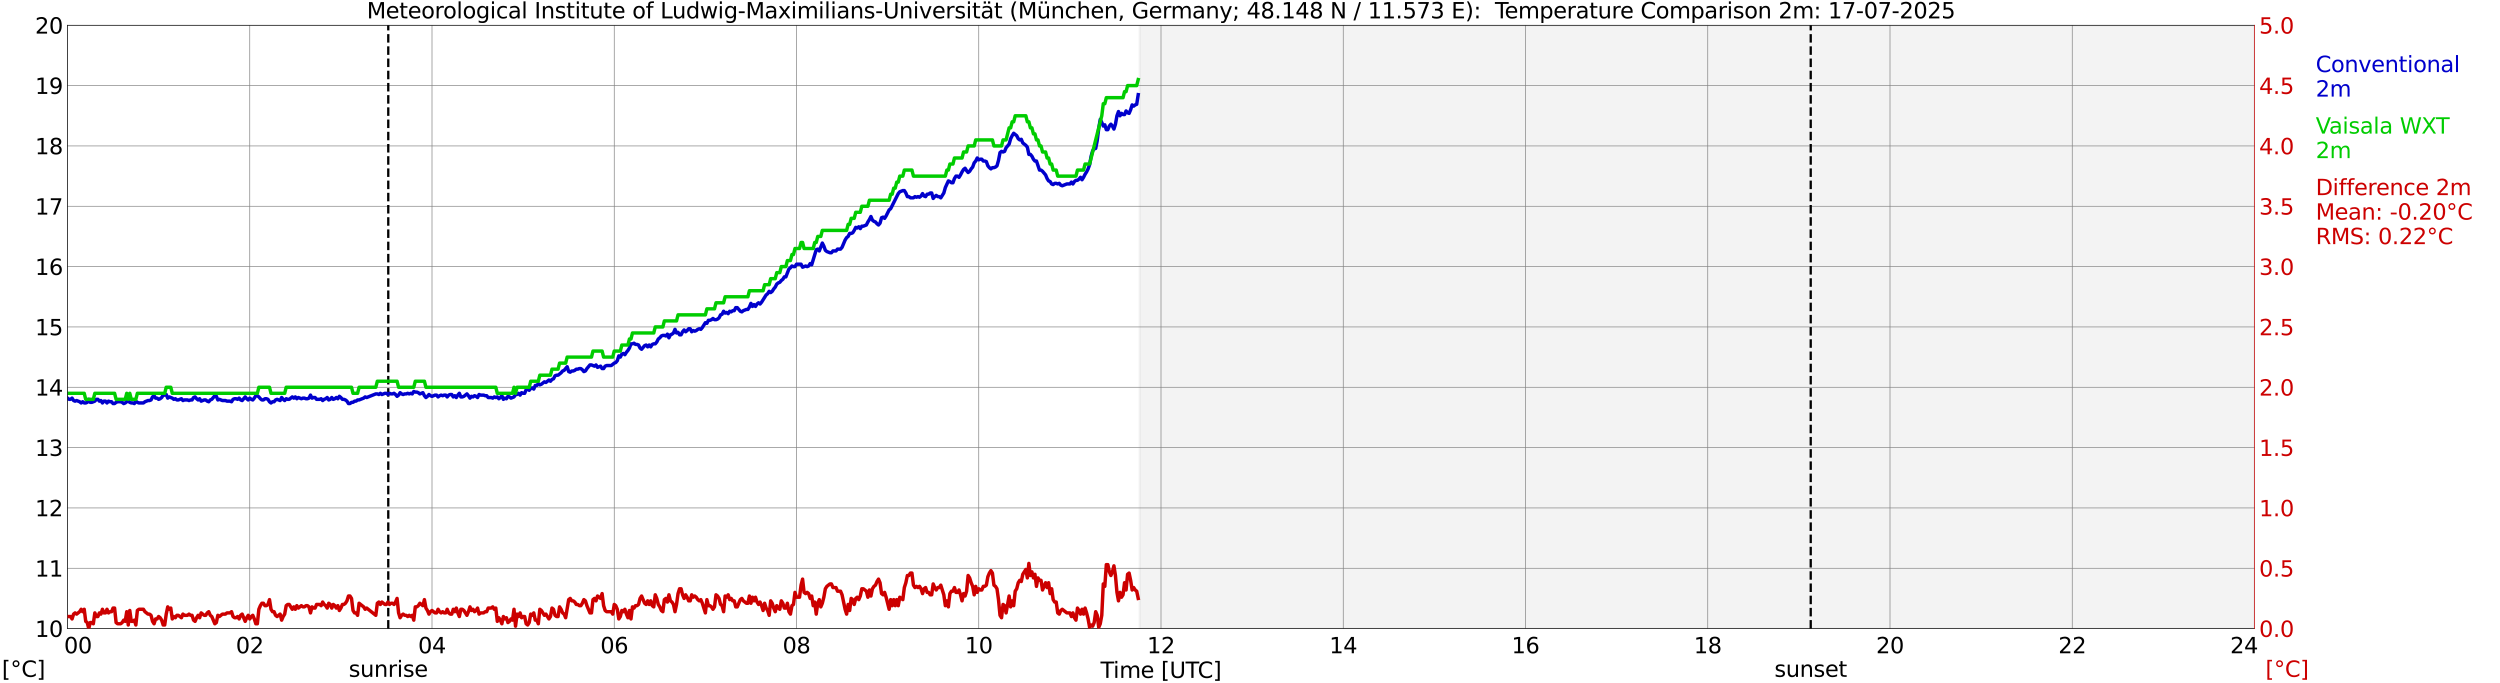 <?xml version="1.0" encoding="utf-8" standalone="no"?>
<!DOCTYPE svg PUBLIC "-//W3C//DTD SVG 1.1//EN"
  "http://www.w3.org/Graphics/SVG/1.1/DTD/svg11.dtd">
<svg xmlns:xlink="http://www.w3.org/1999/xlink" width="1085.4pt" height="296.64pt" viewBox="0 0 1085.4 296.64" xmlns="http://www.w3.org/2000/svg" version="1.1">
 <defs>
  <style type="text/css">*{stroke-linejoin: round; stroke-linecap: butt}</style>
 </defs>
 <g id="figure_1">
  <g id="patch_1">
   <path d="M 0 296.64 
L 1085.4 296.64 
L 1085.4 0 
L 0 0 
z
" style="fill: #ffffff"/>
  </g>
  <g id="axes_1">
   <g id="patch_2">
    <path d="M 29.306 272.909 
L 978.814 272.909 
L 978.814 10.976 
L 29.306 10.976 
z
" style="fill: #ffffff"/>
   </g>
   <g id="patch_3">
    <path d="M 494.828 272.909 
L 978.814 272.909 
L 978.814 10.976 
L 494.828 10.976 
z
" clip-path="url(#pd2cc129d66)" style="fill: #d3d3d3; opacity: 0.25; stroke: #d3d3d3; stroke-linejoin: miter"/>
   </g>
   <g id="matplotlib.axis_1">
    <g id="xtick_1">
     <g id="line2d_1">
      <path d="M 29.306 272.909 
L 29.306 10.976 
" clip-path="url(#pd2cc129d66)" style="fill: none; stroke: #808080; stroke-width: 0.3; stroke-linecap: square"/>
     </g>
     <g id="line2d_2"/>
     <g id="text_1">
      <!--    00 -->
      <g transform="translate(18.733 283.627) scale(0.095 -0.095)">
       <defs>
        <path id="DejaVuSans-20" transform="scale(0.016)"/>
        <path id="DejaVuSans-30" d="M 2034 4250 
Q 1547 4250 1301 3770 
Q 1056 3291 1056 2328 
Q 1056 1369 1301 889 
Q 1547 409 2034 409 
Q 2525 409 2770 889 
Q 3016 1369 3016 2328 
Q 3016 3291 2770 3770 
Q 2525 4250 2034 4250 
z
M 2034 4750 
Q 2819 4750 3233 4129 
Q 3647 3509 3647 2328 
Q 3647 1150 3233 529 
Q 2819 -91 2034 -91 
Q 1250 -91 836 529 
Q 422 1150 422 2328 
Q 422 3509 836 4129 
Q 1250 4750 2034 4750 
z
" transform="scale(0.016)"/>
       </defs>
       <use xlink:href="#DejaVuSans-20"/>
       <use xlink:href="#DejaVuSans-20" transform="translate(31.787 0)"/>
       <use xlink:href="#DejaVuSans-20" transform="translate(63.574 0)"/>
       <use xlink:href="#DejaVuSans-30" transform="translate(95.361 0)"/>
       <use xlink:href="#DejaVuSans-30" transform="translate(158.984 0)"/>
      </g>
     </g>
    </g>
    <g id="xtick_2">
     <g id="line2d_3">
      <path d="M 108.431 272.909 
L 108.431 10.976 
" clip-path="url(#pd2cc129d66)" style="fill: none; stroke: #808080; stroke-width: 0.3; stroke-linecap: square"/>
     </g>
     <g id="line2d_4"/>
     <g id="text_2">
      <!-- 02 -->
      <g transform="translate(102.387 283.627) scale(0.095 -0.095)">
       <defs>
        <path id="DejaVuSans-32" d="M 1228 531 
L 3431 531 
L 3431 0 
L 469 0 
L 469 531 
Q 828 903 1448 1529 
Q 2069 2156 2228 2338 
Q 2531 2678 2651 2914 
Q 2772 3150 2772 3378 
Q 2772 3750 2511 3984 
Q 2250 4219 1831 4219 
Q 1534 4219 1204 4116 
Q 875 4013 500 3803 
L 500 4441 
Q 881 4594 1212 4672 
Q 1544 4750 1819 4750 
Q 2544 4750 2975 4387 
Q 3406 4025 3406 3419 
Q 3406 3131 3298 2873 
Q 3191 2616 2906 2266 
Q 2828 2175 2409 1742 
Q 1991 1309 1228 531 
z
" transform="scale(0.016)"/>
       </defs>
       <use xlink:href="#DejaVuSans-30"/>
       <use xlink:href="#DejaVuSans-32" transform="translate(63.623 0)"/>
      </g>
     </g>
    </g>
    <g id="xtick_3">
     <g id="line2d_5">
      <path d="M 187.557 272.909 
L 187.557 10.976 
" clip-path="url(#pd2cc129d66)" style="fill: none; stroke: #808080; stroke-width: 0.3; stroke-linecap: square"/>
     </g>
     <g id="line2d_6"/>
     <g id="text_3">
      <!-- 04 -->
      <g transform="translate(181.513 283.627) scale(0.095 -0.095)">
       <defs>
        <path id="DejaVuSans-34" d="M 2419 4116 
L 825 1625 
L 2419 1625 
L 2419 4116 
z
M 2253 4666 
L 3047 4666 
L 3047 1625 
L 3713 1625 
L 3713 1100 
L 3047 1100 
L 3047 0 
L 2419 0 
L 2419 1100 
L 313 1100 
L 313 1709 
L 2253 4666 
z
" transform="scale(0.016)"/>
       </defs>
       <use xlink:href="#DejaVuSans-30"/>
       <use xlink:href="#DejaVuSans-34" transform="translate(63.623 0)"/>
      </g>
     </g>
    </g>
    <g id="xtick_4">
     <g id="line2d_7">
      <path d="M 266.683 272.909 
L 266.683 10.976 
" clip-path="url(#pd2cc129d66)" style="fill: none; stroke: #808080; stroke-width: 0.3; stroke-linecap: square"/>
     </g>
     <g id="line2d_8"/>
     <g id="text_4">
      <!-- 06 -->
      <g transform="translate(260.638 283.627) scale(0.095 -0.095)">
       <defs>
        <path id="DejaVuSans-36" d="M 2113 2584 
Q 1688 2584 1439 2293 
Q 1191 2003 1191 1497 
Q 1191 994 1439 701 
Q 1688 409 2113 409 
Q 2538 409 2786 701 
Q 3034 994 3034 1497 
Q 3034 2003 2786 2293 
Q 2538 2584 2113 2584 
z
M 3366 4563 
L 3366 3988 
Q 3128 4100 2886 4159 
Q 2644 4219 2406 4219 
Q 1781 4219 1451 3797 
Q 1122 3375 1075 2522 
Q 1259 2794 1537 2939 
Q 1816 3084 2150 3084 
Q 2853 3084 3261 2657 
Q 3669 2231 3669 1497 
Q 3669 778 3244 343 
Q 2819 -91 2113 -91 
Q 1303 -91 875 529 
Q 447 1150 447 2328 
Q 447 3434 972 4092 
Q 1497 4750 2381 4750 
Q 2619 4750 2861 4703 
Q 3103 4656 3366 4563 
z
" transform="scale(0.016)"/>
       </defs>
       <use xlink:href="#DejaVuSans-30"/>
       <use xlink:href="#DejaVuSans-36" transform="translate(63.623 0)"/>
      </g>
     </g>
    </g>
    <g id="xtick_5">
     <g id="line2d_9">
      <path d="M 345.808 272.909 
L 345.808 10.976 
" clip-path="url(#pd2cc129d66)" style="fill: none; stroke: #808080; stroke-width: 0.3; stroke-linecap: square"/>
     </g>
     <g id="line2d_10"/>
     <g id="text_5">
      <!-- 08 -->
      <g transform="translate(339.764 283.627) scale(0.095 -0.095)">
       <defs>
        <path id="DejaVuSans-38" d="M 2034 2216 
Q 1584 2216 1326 1975 
Q 1069 1734 1069 1313 
Q 1069 891 1326 650 
Q 1584 409 2034 409 
Q 2484 409 2743 651 
Q 3003 894 3003 1313 
Q 3003 1734 2745 1975 
Q 2488 2216 2034 2216 
z
M 1403 2484 
Q 997 2584 770 2862 
Q 544 3141 544 3541 
Q 544 4100 942 4425 
Q 1341 4750 2034 4750 
Q 2731 4750 3128 4425 
Q 3525 4100 3525 3541 
Q 3525 3141 3298 2862 
Q 3072 2584 2669 2484 
Q 3125 2378 3379 2068 
Q 3634 1759 3634 1313 
Q 3634 634 3220 271 
Q 2806 -91 2034 -91 
Q 1263 -91 848 271 
Q 434 634 434 1313 
Q 434 1759 690 2068 
Q 947 2378 1403 2484 
z
M 1172 3481 
Q 1172 3119 1398 2916 
Q 1625 2713 2034 2713 
Q 2441 2713 2670 2916 
Q 2900 3119 2900 3481 
Q 2900 3844 2670 4047 
Q 2441 4250 2034 4250 
Q 1625 4250 1398 4047 
Q 1172 3844 1172 3481 
z
" transform="scale(0.016)"/>
       </defs>
       <use xlink:href="#DejaVuSans-30"/>
       <use xlink:href="#DejaVuSans-38" transform="translate(63.623 0)"/>
      </g>
     </g>
    </g>
    <g id="xtick_6">
     <g id="line2d_11">
      <path d="M 424.934 272.909 
L 424.934 10.976 
" clip-path="url(#pd2cc129d66)" style="fill: none; stroke: #808080; stroke-width: 0.3; stroke-linecap: square"/>
     </g>
     <g id="line2d_12"/>
     <g id="text_6">
      <!-- 10 -->
      <g transform="translate(418.89 283.627) scale(0.095 -0.095)">
       <defs>
        <path id="DejaVuSans-31" d="M 794 531 
L 1825 531 
L 1825 4091 
L 703 3866 
L 703 4441 
L 1819 4666 
L 2450 4666 
L 2450 531 
L 3481 531 
L 3481 0 
L 794 0 
L 794 531 
z
" transform="scale(0.016)"/>
       </defs>
       <use xlink:href="#DejaVuSans-31"/>
       <use xlink:href="#DejaVuSans-30" transform="translate(63.623 0)"/>
      </g>
     </g>
    </g>
    <g id="xtick_7">
     <g id="line2d_13">
      <path d="M 504.06 272.909 
L 504.06 10.976 
" clip-path="url(#pd2cc129d66)" style="fill: none; stroke: #808080; stroke-width: 0.3; stroke-linecap: square"/>
     </g>
     <g id="line2d_14"/>
     <g id="text_7">
      <!-- 12 -->
      <g transform="translate(498.015 283.627) scale(0.095 -0.095)">
       <use xlink:href="#DejaVuSans-31"/>
       <use xlink:href="#DejaVuSans-32" transform="translate(63.623 0)"/>
      </g>
     </g>
    </g>
    <g id="xtick_8">
     <g id="line2d_15">
      <path d="M 583.185 272.909 
L 583.185 10.976 
" clip-path="url(#pd2cc129d66)" style="fill: none; stroke: #808080; stroke-width: 0.3; stroke-linecap: square"/>
     </g>
     <g id="line2d_16"/>
     <g id="text_8">
      <!-- 14 -->
      <g transform="translate(577.141 283.627) scale(0.095 -0.095)">
       <use xlink:href="#DejaVuSans-31"/>
       <use xlink:href="#DejaVuSans-34" transform="translate(63.623 0)"/>
      </g>
     </g>
    </g>
    <g id="xtick_9">
     <g id="line2d_17">
      <path d="M 662.311 272.909 
L 662.311 10.976 
" clip-path="url(#pd2cc129d66)" style="fill: none; stroke: #808080; stroke-width: 0.3; stroke-linecap: square"/>
     </g>
     <g id="line2d_18"/>
     <g id="text_9">
      <!-- 16 -->
      <g transform="translate(656.267 283.627) scale(0.095 -0.095)">
       <use xlink:href="#DejaVuSans-31"/>
       <use xlink:href="#DejaVuSans-36" transform="translate(63.623 0)"/>
      </g>
     </g>
    </g>
    <g id="xtick_10">
     <g id="line2d_19">
      <path d="M 741.437 272.909 
L 741.437 10.976 
" clip-path="url(#pd2cc129d66)" style="fill: none; stroke: #808080; stroke-width: 0.3; stroke-linecap: square"/>
     </g>
     <g id="line2d_20"/>
     <g id="text_10">
      <!-- 18 -->
      <g transform="translate(735.392 283.627) scale(0.095 -0.095)">
       <use xlink:href="#DejaVuSans-31"/>
       <use xlink:href="#DejaVuSans-38" transform="translate(63.623 0)"/>
      </g>
     </g>
    </g>
    <g id="xtick_11">
     <g id="line2d_21">
      <path d="M 820.562 272.909 
L 820.562 10.976 
" clip-path="url(#pd2cc129d66)" style="fill: none; stroke: #808080; stroke-width: 0.3; stroke-linecap: square"/>
     </g>
     <g id="line2d_22"/>
     <g id="text_11">
      <!-- 20 -->
      <g transform="translate(814.518 283.627) scale(0.095 -0.095)">
       <use xlink:href="#DejaVuSans-32"/>
       <use xlink:href="#DejaVuSans-30" transform="translate(63.623 0)"/>
      </g>
     </g>
    </g>
    <g id="xtick_12">
     <g id="line2d_23">
      <path d="M 899.688 272.909 
L 899.688 10.976 
" clip-path="url(#pd2cc129d66)" style="fill: none; stroke: #808080; stroke-width: 0.3; stroke-linecap: square"/>
     </g>
     <g id="line2d_24"/>
     <g id="text_12">
      <!-- 22 -->
      <g transform="translate(893.644 283.627) scale(0.095 -0.095)">
       <use xlink:href="#DejaVuSans-32"/>
       <use xlink:href="#DejaVuSans-32" transform="translate(63.623 0)"/>
      </g>
     </g>
    </g>
    <g id="xtick_13">
     <g id="line2d_25">
      <path d="M 978.814 272.909 
L 978.814 10.976 
" clip-path="url(#pd2cc129d66)" style="fill: none; stroke: #808080; stroke-width: 0.3; stroke-linecap: square"/>
     </g>
     <g id="line2d_26"/>
     <g id="text_13">
      <!-- 24    -->
      <g transform="translate(968.241 283.627) scale(0.095 -0.095)">
       <use xlink:href="#DejaVuSans-32"/>
       <use xlink:href="#DejaVuSans-34" transform="translate(63.623 0)"/>
       <use xlink:href="#DejaVuSans-20" transform="translate(127.246 0)"/>
       <use xlink:href="#DejaVuSans-20" transform="translate(159.033 0)"/>
       <use xlink:href="#DejaVuSans-20" transform="translate(190.82 0)"/>
      </g>
     </g>
    </g>
    <g id="text_14">
     <!-- Time [UTC] -->
     <g transform="translate(477.806 294.322) scale(0.095 -0.095)">
      <defs>
       <path id="DejaVuSans-54" d="M -19 4666 
L 3928 4666 
L 3928 4134 
L 2272 4134 
L 2272 0 
L 1638 0 
L 1638 4134 
L -19 4134 
L -19 4666 
z
" transform="scale(0.016)"/>
       <path id="DejaVuSans-69" d="M 603 3500 
L 1178 3500 
L 1178 0 
L 603 0 
L 603 3500 
z
M 603 4863 
L 1178 4863 
L 1178 4134 
L 603 4134 
L 603 4863 
z
" transform="scale(0.016)"/>
       <path id="DejaVuSans-6d" d="M 3328 2828 
Q 3544 3216 3844 3400 
Q 4144 3584 4550 3584 
Q 5097 3584 5394 3201 
Q 5691 2819 5691 2113 
L 5691 0 
L 5113 0 
L 5113 2094 
Q 5113 2597 4934 2840 
Q 4756 3084 4391 3084 
Q 3944 3084 3684 2787 
Q 3425 2491 3425 1978 
L 3425 0 
L 2847 0 
L 2847 2094 
Q 2847 2600 2669 2842 
Q 2491 3084 2119 3084 
Q 1678 3084 1418 2786 
Q 1159 2488 1159 1978 
L 1159 0 
L 581 0 
L 581 3500 
L 1159 3500 
L 1159 2956 
Q 1356 3278 1631 3431 
Q 1906 3584 2284 3584 
Q 2666 3584 2933 3390 
Q 3200 3197 3328 2828 
z
" transform="scale(0.016)"/>
       <path id="DejaVuSans-65" d="M 3597 1894 
L 3597 1613 
L 953 1613 
Q 991 1019 1311 708 
Q 1631 397 2203 397 
Q 2534 397 2845 478 
Q 3156 559 3463 722 
L 3463 178 
Q 3153 47 2828 -22 
Q 2503 -91 2169 -91 
Q 1331 -91 842 396 
Q 353 884 353 1716 
Q 353 2575 817 3079 
Q 1281 3584 2069 3584 
Q 2775 3584 3186 3129 
Q 3597 2675 3597 1894 
z
M 3022 2063 
Q 3016 2534 2758 2815 
Q 2500 3097 2075 3097 
Q 1594 3097 1305 2825 
Q 1016 2553 972 2059 
L 3022 2063 
z
" transform="scale(0.016)"/>
       <path id="DejaVuSans-5b" d="M 550 4863 
L 1875 4863 
L 1875 4416 
L 1125 4416 
L 1125 -397 
L 1875 -397 
L 1875 -844 
L 550 -844 
L 550 4863 
z
" transform="scale(0.016)"/>
       <path id="DejaVuSans-55" d="M 556 4666 
L 1191 4666 
L 1191 1831 
Q 1191 1081 1462 751 
Q 1734 422 2344 422 
Q 2950 422 3222 751 
Q 3494 1081 3494 1831 
L 3494 4666 
L 4128 4666 
L 4128 1753 
Q 4128 841 3676 375 
Q 3225 -91 2344 -91 
Q 1459 -91 1007 375 
Q 556 841 556 1753 
L 556 4666 
z
" transform="scale(0.016)"/>
       <path id="DejaVuSans-43" d="M 4122 4306 
L 4122 3641 
Q 3803 3938 3442 4084 
Q 3081 4231 2675 4231 
Q 1875 4231 1450 3742 
Q 1025 3253 1025 2328 
Q 1025 1406 1450 917 
Q 1875 428 2675 428 
Q 3081 428 3442 575 
Q 3803 722 4122 1019 
L 4122 359 
Q 3791 134 3420 21 
Q 3050 -91 2638 -91 
Q 1578 -91 968 557 
Q 359 1206 359 2328 
Q 359 3453 968 4101 
Q 1578 4750 2638 4750 
Q 3056 4750 3426 4639 
Q 3797 4528 4122 4306 
z
" transform="scale(0.016)"/>
       <path id="DejaVuSans-5d" d="M 1947 4863 
L 1947 -844 
L 622 -844 
L 622 -397 
L 1369 -397 
L 1369 4416 
L 622 4416 
L 622 4863 
L 1947 4863 
z
" transform="scale(0.016)"/>
      </defs>
      <use xlink:href="#DejaVuSans-54"/>
      <use xlink:href="#DejaVuSans-69" transform="translate(57.959 0)"/>
      <use xlink:href="#DejaVuSans-6d" transform="translate(85.742 0)"/>
      <use xlink:href="#DejaVuSans-65" transform="translate(183.154 0)"/>
      <use xlink:href="#DejaVuSans-20" transform="translate(244.678 0)"/>
      <use xlink:href="#DejaVuSans-5b" transform="translate(276.465 0)"/>
      <use xlink:href="#DejaVuSans-55" transform="translate(315.479 0)"/>
      <use xlink:href="#DejaVuSans-54" transform="translate(388.672 0)"/>
      <use xlink:href="#DejaVuSans-43" transform="translate(443.881 0)"/>
      <use xlink:href="#DejaVuSans-5d" transform="translate(513.705 0)"/>
     </g>
    </g>
   </g>
   <g id="matplotlib.axis_2">
    <g id="ytick_1">
     <g id="line2d_27">
      <path d="M 29.306 272.909 
L 978.814 272.909 
" clip-path="url(#pd2cc129d66)" style="fill: none; stroke: #808080; stroke-width: 0.3; stroke-linecap: square"/>
     </g>
     <g id="line2d_28"/>
     <g id="text_15">
      <!-- 10 -->
      <g transform="translate(15.217 276.518) scale(0.095 -0.095)">
       <use xlink:href="#DejaVuSans-31"/>
       <use xlink:href="#DejaVuSans-30" transform="translate(63.623 0)"/>
      </g>
     </g>
    </g>
    <g id="ytick_2">
     <g id="line2d_29">
      <path d="M 29.306 246.715 
L 978.814 246.715 
" clip-path="url(#pd2cc129d66)" style="fill: none; stroke: #808080; stroke-width: 0.3; stroke-linecap: square"/>
     </g>
     <g id="line2d_30"/>
     <g id="text_16">
      <!-- 11 -->
      <g transform="translate(15.217 250.325) scale(0.095 -0.095)">
       <use xlink:href="#DejaVuSans-31"/>
       <use xlink:href="#DejaVuSans-31" transform="translate(63.623 0)"/>
      </g>
     </g>
    </g>
    <g id="ytick_3">
     <g id="line2d_31">
      <path d="M 29.306 220.522 
L 978.814 220.522 
" clip-path="url(#pd2cc129d66)" style="fill: none; stroke: #808080; stroke-width: 0.3; stroke-linecap: square"/>
     </g>
     <g id="line2d_32"/>
     <g id="text_17">
      <!-- 12 -->
      <g transform="translate(15.217 224.131) scale(0.095 -0.095)">
       <use xlink:href="#DejaVuSans-31"/>
       <use xlink:href="#DejaVuSans-32" transform="translate(63.623 0)"/>
      </g>
     </g>
    </g>
    <g id="ytick_4">
     <g id="line2d_33">
      <path d="M 29.306 194.329 
L 978.814 194.329 
" clip-path="url(#pd2cc129d66)" style="fill: none; stroke: #808080; stroke-width: 0.3; stroke-linecap: square"/>
     </g>
     <g id="line2d_34"/>
     <g id="text_18">
      <!-- 13 -->
      <g transform="translate(15.217 197.938) scale(0.095 -0.095)">
       <defs>
        <path id="DejaVuSans-33" d="M 2597 2516 
Q 3050 2419 3304 2112 
Q 3559 1806 3559 1356 
Q 3559 666 3084 287 
Q 2609 -91 1734 -91 
Q 1441 -91 1130 -33 
Q 819 25 488 141 
L 488 750 
Q 750 597 1062 519 
Q 1375 441 1716 441 
Q 2309 441 2620 675 
Q 2931 909 2931 1356 
Q 2931 1769 2642 2001 
Q 2353 2234 1838 2234 
L 1294 2234 
L 1294 2753 
L 1863 2753 
Q 2328 2753 2575 2939 
Q 2822 3125 2822 3475 
Q 2822 3834 2567 4026 
Q 2313 4219 1838 4219 
Q 1578 4219 1281 4162 
Q 984 4106 628 3988 
L 628 4550 
Q 988 4650 1302 4700 
Q 1616 4750 1894 4750 
Q 2613 4750 3031 4423 
Q 3450 4097 3450 3541 
Q 3450 3153 3228 2886 
Q 3006 2619 2597 2516 
z
" transform="scale(0.016)"/>
       </defs>
       <use xlink:href="#DejaVuSans-31"/>
       <use xlink:href="#DejaVuSans-33" transform="translate(63.623 0)"/>
      </g>
     </g>
    </g>
    <g id="ytick_5">
     <g id="line2d_35">
      <path d="M 29.306 168.136 
L 978.814 168.136 
" clip-path="url(#pd2cc129d66)" style="fill: none; stroke: #808080; stroke-width: 0.3; stroke-linecap: square"/>
     </g>
     <g id="line2d_36"/>
     <g id="text_19">
      <!-- 14 -->
      <g transform="translate(15.217 171.745) scale(0.095 -0.095)">
       <use xlink:href="#DejaVuSans-31"/>
       <use xlink:href="#DejaVuSans-34" transform="translate(63.623 0)"/>
      </g>
     </g>
    </g>
    <g id="ytick_6">
     <g id="line2d_37">
      <path d="M 29.306 141.942 
L 978.814 141.942 
" clip-path="url(#pd2cc129d66)" style="fill: none; stroke: #808080; stroke-width: 0.3; stroke-linecap: square"/>
     </g>
     <g id="line2d_38"/>
     <g id="text_20">
      <!-- 15 -->
      <g transform="translate(15.217 145.551) scale(0.095 -0.095)">
       <defs>
        <path id="DejaVuSans-35" d="M 691 4666 
L 3169 4666 
L 3169 4134 
L 1269 4134 
L 1269 2991 
Q 1406 3038 1543 3061 
Q 1681 3084 1819 3084 
Q 2600 3084 3056 2656 
Q 3513 2228 3513 1497 
Q 3513 744 3044 326 
Q 2575 -91 1722 -91 
Q 1428 -91 1123 -41 
Q 819 9 494 109 
L 494 744 
Q 775 591 1075 516 
Q 1375 441 1709 441 
Q 2250 441 2565 725 
Q 2881 1009 2881 1497 
Q 2881 1984 2565 2268 
Q 2250 2553 1709 2553 
Q 1456 2553 1204 2497 
Q 953 2441 691 2322 
L 691 4666 
z
" transform="scale(0.016)"/>
       </defs>
       <use xlink:href="#DejaVuSans-31"/>
       <use xlink:href="#DejaVuSans-35" transform="translate(63.623 0)"/>
      </g>
     </g>
    </g>
    <g id="ytick_7">
     <g id="line2d_39">
      <path d="M 29.306 115.749 
L 978.814 115.749 
" clip-path="url(#pd2cc129d66)" style="fill: none; stroke: #808080; stroke-width: 0.3; stroke-linecap: square"/>
     </g>
     <g id="line2d_40"/>
     <g id="text_21">
      <!-- 16 -->
      <g transform="translate(15.217 119.358) scale(0.095 -0.095)">
       <use xlink:href="#DejaVuSans-31"/>
       <use xlink:href="#DejaVuSans-36" transform="translate(63.623 0)"/>
      </g>
     </g>
    </g>
    <g id="ytick_8">
     <g id="line2d_41">
      <path d="M 29.306 89.556 
L 978.814 89.556 
" clip-path="url(#pd2cc129d66)" style="fill: none; stroke: #808080; stroke-width: 0.3; stroke-linecap: square"/>
     </g>
     <g id="line2d_42"/>
     <g id="text_22">
      <!-- 17 -->
      <g transform="translate(15.217 93.165) scale(0.095 -0.095)">
       <defs>
        <path id="DejaVuSans-37" d="M 525 4666 
L 3525 4666 
L 3525 4397 
L 1831 0 
L 1172 0 
L 2766 4134 
L 525 4134 
L 525 4666 
z
" transform="scale(0.016)"/>
       </defs>
       <use xlink:href="#DejaVuSans-31"/>
       <use xlink:href="#DejaVuSans-37" transform="translate(63.623 0)"/>
      </g>
     </g>
    </g>
    <g id="ytick_9">
     <g id="line2d_43">
      <path d="M 29.306 63.362 
L 978.814 63.362 
" clip-path="url(#pd2cc129d66)" style="fill: none; stroke: #808080; stroke-width: 0.3; stroke-linecap: square"/>
     </g>
     <g id="line2d_44"/>
     <g id="text_23">
      <!-- 18 -->
      <g transform="translate(15.217 66.972) scale(0.095 -0.095)">
       <use xlink:href="#DejaVuSans-31"/>
       <use xlink:href="#DejaVuSans-38" transform="translate(63.623 0)"/>
      </g>
     </g>
    </g>
    <g id="ytick_10">
     <g id="line2d_45">
      <path d="M 29.306 37.169 
L 978.814 37.169 
" clip-path="url(#pd2cc129d66)" style="fill: none; stroke: #808080; stroke-width: 0.3; stroke-linecap: square"/>
     </g>
     <g id="line2d_46"/>
     <g id="text_24">
      <!-- 19 -->
      <g transform="translate(15.217 40.778) scale(0.095 -0.095)">
       <defs>
        <path id="DejaVuSans-39" d="M 703 97 
L 703 672 
Q 941 559 1184 500 
Q 1428 441 1663 441 
Q 2288 441 2617 861 
Q 2947 1281 2994 2138 
Q 2813 1869 2534 1725 
Q 2256 1581 1919 1581 
Q 1219 1581 811 2004 
Q 403 2428 403 3163 
Q 403 3881 828 4315 
Q 1253 4750 1959 4750 
Q 2769 4750 3195 4129 
Q 3622 3509 3622 2328 
Q 3622 1225 3098 567 
Q 2575 -91 1691 -91 
Q 1453 -91 1209 -44 
Q 966 3 703 97 
z
M 1959 2075 
Q 2384 2075 2632 2365 
Q 2881 2656 2881 3163 
Q 2881 3666 2632 3958 
Q 2384 4250 1959 4250 
Q 1534 4250 1286 3958 
Q 1038 3666 1038 3163 
Q 1038 2656 1286 2365 
Q 1534 2075 1959 2075 
z
" transform="scale(0.016)"/>
       </defs>
       <use xlink:href="#DejaVuSans-31"/>
       <use xlink:href="#DejaVuSans-39" transform="translate(63.623 0)"/>
      </g>
     </g>
    </g>
    <g id="ytick_11">
     <g id="line2d_47">
      <path d="M 29.306 10.976 
L 978.814 10.976 
" clip-path="url(#pd2cc129d66)" style="fill: none; stroke: #808080; stroke-width: 0.3; stroke-linecap: square"/>
     </g>
     <g id="line2d_48"/>
     <g id="text_25">
      <!-- 20 -->
      <g transform="translate(15.217 14.585) scale(0.095 -0.095)">
       <use xlink:href="#DejaVuSans-32"/>
       <use xlink:href="#DejaVuSans-30" transform="translate(63.623 0)"/>
      </g>
     </g>
    </g>
   </g>
   <g id="line2d_49">
    <path d="M 168.567 272.909 
L 168.567 10.976 
" clip-path="url(#pd2cc129d66)" style="fill: none; stroke-dasharray: 3.7,1.6; stroke-dashoffset: 0; stroke: #000000"/>
   </g>
   <g id="line2d_50">
    <path d="M 786.143 272.909 
L 786.143 10.976 
" clip-path="url(#pd2cc129d66)" style="fill: none; stroke-dasharray: 3.7,1.6; stroke-dashoffset: 0; stroke: #000000"/>
   </g>
   <g id="line2d_51">
    <path d="M 29.306 172.85 
L 29.965 173.374 
L 30.625 173.374 
L 31.284 172.85 
L 31.943 173.898 
L 32.603 174.16 
L 33.262 173.898 
L 34.581 174.422 
L 35.24 174.946 
L 35.9 174.422 
L 36.559 174.946 
L 37.218 174.946 
L 37.878 174.684 
L 38.537 173.374 
L 39.197 174.684 
L 39.856 174.684 
L 41.175 174.16 
L 41.834 173.374 
L 42.493 173.374 
L 43.153 174.16 
L 43.812 173.898 
L 44.472 174.946 
L 45.131 174.16 
L 45.79 174.16 
L 46.45 174.946 
L 47.109 174.16 
L 47.768 174.422 
L 48.428 174.422 
L 49.087 175.208 
L 49.747 175.208 
L 50.406 174.684 
L 51.065 174.422 
L 52.384 174.422 
L 53.043 174.684 
L 53.703 175.208 
L 54.362 174.946 
L 55.022 174.422 
L 55.681 174.16 
L 56.34 174.684 
L 57 174.946 
L 57.659 174.946 
L 58.319 175.208 
L 58.978 174.16 
L 59.637 174.684 
L 60.297 174.946 
L 62.275 174.946 
L 62.934 174.422 
L 64.253 173.898 
L 64.912 173.898 
L 65.572 173.636 
L 66.231 172.326 
L 66.89 171.803 
L 67.55 172.85 
L 68.209 172.85 
L 68.869 173.374 
L 69.528 173.112 
L 70.187 172.588 
L 70.847 171.541 
L 71.506 171.541 
L 72.166 171.279 
L 72.825 172.85 
L 73.484 172.326 
L 74.803 172.85 
L 75.462 173.374 
L 76.122 173.112 
L 76.781 173.636 
L 77.441 173.636 
L 78.759 173.112 
L 79.419 173.898 
L 80.078 173.636 
L 81.397 173.636 
L 82.056 173.898 
L 82.716 173.636 
L 83.375 173.636 
L 84.034 172.588 
L 84.694 172.326 
L 85.353 173.112 
L 86.013 173.636 
L 86.672 173.112 
L 87.331 174.16 
L 88.65 173.636 
L 89.309 173.636 
L 89.969 174.16 
L 90.628 174.422 
L 91.288 173.636 
L 91.947 173.374 
L 93.266 171.803 
L 93.925 172.065 
L 94.584 173.636 
L 95.244 173.374 
L 96.563 173.898 
L 97.881 173.898 
L 98.541 174.16 
L 99.86 174.16 
L 100.519 174.422 
L 101.178 173.374 
L 101.838 173.112 
L 102.497 173.112 
L 103.156 173.374 
L 103.816 172.85 
L 104.475 173.636 
L 105.135 173.898 
L 106.453 172.326 
L 107.113 173.112 
L 107.772 173.636 
L 108.431 172.85 
L 109.091 173.374 
L 109.75 173.636 
L 110.41 172.85 
L 111.069 171.803 
L 111.728 171.803 
L 112.388 172.326 
L 113.047 173.112 
L 113.707 173.636 
L 114.366 173.636 
L 115.025 173.112 
L 115.685 173.112 
L 116.344 173.374 
L 117.003 174.422 
L 117.663 174.946 
L 118.322 174.422 
L 118.982 174.422 
L 119.641 173.636 
L 120.3 173.374 
L 121.619 173.898 
L 122.278 172.588 
L 122.938 173.374 
L 123.597 173.898 
L 124.257 173.112 
L 124.916 173.374 
L 125.575 173.374 
L 126.894 172.326 
L 127.553 172.85 
L 128.213 172.326 
L 128.872 173.112 
L 129.532 172.588 
L 130.85 173.112 
L 131.51 172.85 
L 132.169 172.85 
L 132.829 173.112 
L 133.488 173.112 
L 134.147 172.85 
L 134.807 171.541 
L 135.466 172.85 
L 136.125 172.588 
L 136.785 172.588 
L 137.444 173.374 
L 138.763 173.374 
L 139.422 173.112 
L 140.082 173.898 
L 140.741 173.374 
L 141.4 173.112 
L 142.06 172.588 
L 142.719 173.636 
L 143.379 173.374 
L 144.038 172.588 
L 144.697 173.374 
L 145.357 173.112 
L 146.016 172.588 
L 146.676 173.112 
L 147.335 172.065 
L 147.994 172.588 
L 148.654 173.374 
L 149.313 173.374 
L 149.972 173.636 
L 150.632 174.16 
L 151.291 175.208 
L 151.951 175.208 
L 152.61 174.684 
L 153.269 174.684 
L 153.929 174.16 
L 154.588 174.16 
L 155.247 173.636 
L 155.907 173.636 
L 157.885 172.85 
L 158.544 172.326 
L 159.204 172.588 
L 163.16 171.017 
L 163.819 171.017 
L 164.479 171.279 
L 165.138 170.755 
L 165.798 171.279 
L 167.116 170.755 
L 167.776 170.755 
L 168.435 171.279 
L 169.094 170.755 
L 169.754 171.017 
L 170.413 171.017 
L 171.073 170.755 
L 171.732 171.279 
L 172.391 172.065 
L 173.051 171.541 
L 173.71 170.493 
L 174.37 171.017 
L 175.029 171.279 
L 175.688 171.017 
L 176.348 171.017 
L 177.007 170.755 
L 177.666 171.017 
L 178.326 170.755 
L 178.985 171.017 
L 179.645 169.969 
L 180.304 170.231 
L 180.963 170.231 
L 181.623 170.493 
L 182.282 171.017 
L 183.601 170.493 
L 184.26 171.803 
L 184.92 172.588 
L 185.579 172.065 
L 186.238 171.279 
L 186.898 171.803 
L 187.557 172.065 
L 188.876 171.541 
L 189.535 171.541 
L 190.195 172.326 
L 190.854 171.803 
L 191.513 171.541 
L 192.173 171.803 
L 192.832 171.541 
L 193.492 171.541 
L 194.151 172.326 
L 194.81 171.541 
L 195.47 171.279 
L 196.129 171.279 
L 196.788 172.326 
L 197.448 171.803 
L 198.107 172.588 
L 198.767 171.541 
L 199.426 170.755 
L 200.085 172.326 
L 200.745 172.326 
L 201.404 172.065 
L 202.723 171.017 
L 203.382 171.803 
L 204.042 172.85 
L 204.701 172.065 
L 205.36 172.326 
L 206.02 171.803 
L 206.679 172.065 
L 207.339 172.588 
L 207.998 171.279 
L 208.657 171.541 
L 209.976 171.541 
L 210.635 171.803 
L 211.295 171.803 
L 211.954 172.588 
L 213.273 172.588 
L 213.932 172.85 
L 214.592 172.326 
L 215.251 172.588 
L 215.91 172.326 
L 216.57 173.112 
L 217.229 172.588 
L 217.889 171.803 
L 218.548 173.374 
L 219.207 172.85 
L 219.867 173.112 
L 220.526 172.065 
L 221.186 172.326 
L 221.845 172.85 
L 223.164 172.326 
L 223.823 171.279 
L 224.482 171.279 
L 225.142 170.755 
L 225.801 171.541 
L 226.461 170.493 
L 227.12 170.755 
L 227.779 170.755 
L 228.439 169.183 
L 229.098 168.921 
L 229.757 169.445 
L 230.417 168.659 
L 231.076 168.397 
L 231.736 168.921 
L 232.395 167.35 
L 233.054 167.35 
L 233.714 166.564 
L 234.373 167.088 
L 235.033 166.826 
L 236.351 165.778 
L 237.011 166.04 
L 238.329 164.992 
L 238.989 165.516 
L 239.648 164.73 
L 240.308 164.468 
L 240.967 163.159 
L 241.626 162.897 
L 242.286 162.897 
L 243.604 161.849 
L 244.264 161.063 
L 244.923 160.801 
L 246.242 159.23 
L 246.901 161.325 
L 247.561 161.587 
L 248.22 161.063 
L 248.88 161.063 
L 249.539 160.801 
L 250.198 160.278 
L 250.858 160.278 
L 251.517 160.016 
L 252.176 160.016 
L 252.836 160.539 
L 253.495 161.325 
L 254.155 161.063 
L 254.814 160.016 
L 256.133 158.444 
L 256.792 158.444 
L 258.111 158.968 
L 258.77 158.444 
L 259.43 159.492 
L 260.748 158.968 
L 261.408 160.016 
L 262.067 160.016 
L 262.726 158.968 
L 263.386 158.706 
L 265.364 158.706 
L 266.683 157.658 
L 267.342 157.396 
L 268.002 156.61 
L 268.661 154.515 
L 269.32 155.039 
L 269.98 153.729 
L 270.639 153.467 
L 271.298 153.991 
L 271.958 152.943 
L 272.617 152.158 
L 273.277 151.11 
L 273.936 149.276 
L 274.595 149.276 
L 275.255 149.014 
L 275.914 149.538 
L 276.573 149.538 
L 277.233 149.8 
L 277.892 151.11 
L 278.552 151.634 
L 279.87 150.062 
L 280.53 149.8 
L 281.189 150.586 
L 281.849 149.8 
L 282.508 150.586 
L 283.167 149.538 
L 283.827 149.276 
L 284.486 149.276 
L 285.145 148.491 
L 285.805 147.181 
L 286.464 146.657 
L 287.124 145.871 
L 287.783 145.609 
L 288.442 145.609 
L 289.102 145.871 
L 289.761 145.085 
L 290.42 146.657 
L 291.08 145.347 
L 291.739 145.085 
L 292.399 144.562 
L 293.058 142.99 
L 293.717 144.562 
L 294.377 144.3 
L 295.036 145.347 
L 295.696 145.347 
L 296.355 144.038 
L 297.014 143.252 
L 297.674 144.038 
L 298.333 143.514 
L 298.992 142.728 
L 299.652 142.728 
L 300.311 144.038 
L 300.971 143.514 
L 301.63 143.776 
L 302.289 143.514 
L 302.949 142.99 
L 303.608 142.728 
L 304.267 142.99 
L 304.927 142.204 
L 306.246 140.109 
L 306.905 140.371 
L 307.564 139.061 
L 308.224 139.061 
L 308.883 138.799 
L 309.543 138.275 
L 310.202 138.799 
L 310.861 138.799 
L 311.521 138.537 
L 312.18 138.013 
L 312.839 136.704 
L 313.499 136.442 
L 314.158 135.132 
L 314.818 135.918 
L 315.477 135.656 
L 316.136 136.18 
L 316.796 135.132 
L 317.455 135.394 
L 318.114 134.87 
L 318.774 134.87 
L 319.433 133.56 
L 320.093 133.56 
L 321.411 135.132 
L 322.071 135.394 
L 322.73 134.87 
L 324.049 134.346 
L 324.708 134.346 
L 325.368 133.298 
L 326.027 131.727 
L 326.686 133.037 
L 327.346 132.251 
L 328.005 133.037 
L 328.665 131.989 
L 329.324 131.465 
L 329.983 131.989 
L 330.643 131.203 
L 332.621 128.06 
L 333.28 127.536 
L 333.94 126.488 
L 334.599 127.012 
L 335.258 126.488 
L 335.918 125.44 
L 336.577 124.655 
L 337.236 123.345 
L 337.896 122.821 
L 338.555 122.559 
L 339.215 121.773 
L 339.874 121.25 
L 340.533 120.202 
L 341.193 120.202 
L 342.512 116.797 
L 343.171 116.273 
L 343.83 115.487 
L 344.49 115.749 
L 345.149 115.749 
L 345.808 114.701 
L 347.787 114.701 
L 348.446 116.011 
L 349.765 115.487 
L 350.424 115.749 
L 351.083 115.487 
L 351.743 114.439 
L 352.402 114.963 
L 354.38 108.415 
L 355.04 108.153 
L 355.699 108.939 
L 357.018 105.534 
L 357.677 106.843 
L 358.337 108.677 
L 358.996 109.201 
L 360.315 109.724 
L 360.974 109.724 
L 361.634 108.939 
L 362.952 108.939 
L 363.612 108.153 
L 364.93 108.153 
L 365.59 107.367 
L 366.909 104.224 
L 367.568 103.176 
L 368.227 102.652 
L 368.887 101.343 
L 369.546 101.343 
L 370.206 101.081 
L 370.865 100.033 
L 371.524 98.723 
L 372.184 98.985 
L 372.843 98.461 
L 373.502 99.247 
L 374.162 98.199 
L 374.821 98.199 
L 376.14 97.676 
L 376.799 96.366 
L 377.459 95.318 
L 378.118 94.008 
L 378.777 95.58 
L 379.437 96.104 
L 380.096 96.366 
L 380.756 97.152 
L 381.415 97.676 
L 382.074 96.89 
L 382.734 94.532 
L 383.393 94.27 
L 384.053 94.794 
L 384.712 93.747 
L 386.031 91.127 
L 386.69 90.603 
L 389.987 84.055 
L 390.646 83.269 
L 391.965 82.745 
L 392.624 82.745 
L 393.284 83.793 
L 393.943 85.365 
L 394.603 85.365 
L 395.262 85.889 
L 396.581 85.889 
L 397.24 85.365 
L 397.899 85.627 
L 398.559 85.365 
L 399.218 85.627 
L 399.878 85.103 
L 400.537 84.055 
L 401.196 85.103 
L 401.856 85.365 
L 402.515 84.317 
L 403.175 84.317 
L 403.834 83.793 
L 404.493 83.793 
L 405.153 86.15 
L 405.812 85.365 
L 406.471 84.841 
L 407.131 85.365 
L 407.79 85.365 
L 408.45 85.889 
L 409.768 83.793 
L 410.428 81.436 
L 411.746 78.554 
L 412.406 78.816 
L 413.065 79.34 
L 413.725 79.34 
L 414.384 77.507 
L 415.043 76.459 
L 415.703 76.459 
L 416.362 76.983 
L 417.022 75.935 
L 417.681 74.625 
L 418.34 73.578 
L 419 73.054 
L 419.659 74.102 
L 420.318 74.887 
L 420.978 74.363 
L 421.637 73.316 
L 422.297 72.53 
L 422.956 70.696 
L 423.615 69.911 
L 424.275 68.601 
L 424.934 69.387 
L 425.593 69.125 
L 426.253 69.125 
L 426.912 69.911 
L 427.572 69.911 
L 428.231 70.173 
L 428.89 72.006 
L 429.55 72.792 
L 430.209 73.316 
L 430.869 72.792 
L 431.528 72.792 
L 432.187 72.53 
L 432.847 72.006 
L 433.506 69.649 
L 434.165 66.244 
L 434.825 65.72 
L 435.484 65.982 
L 436.144 65.72 
L 436.803 64.148 
L 438.122 62.577 
L 438.781 60.219 
L 439.44 58.909 
L 440.1 57.862 
L 441.419 58.909 
L 442.078 60.219 
L 442.737 60.743 
L 443.397 60.481 
L 444.056 62.053 
L 445.375 63.1 
L 446.034 63.886 
L 446.694 67.029 
L 447.353 67.029 
L 448.012 67.815 
L 448.672 69.125 
L 449.331 69.911 
L 449.991 69.911 
L 451.309 73.84 
L 451.969 73.84 
L 452.628 74.363 
L 453.947 75.935 
L 454.606 77.507 
L 455.266 78.554 
L 455.925 78.816 
L 456.584 79.864 
L 457.244 80.126 
L 457.903 79.602 
L 458.563 79.602 
L 459.222 79.864 
L 459.881 79.602 
L 460.541 80.388 
L 461.2 80.65 
L 463.178 79.864 
L 464.497 79.864 
L 465.156 79.078 
L 465.816 79.864 
L 466.475 78.816 
L 467.134 78.292 
L 467.794 78.292 
L 468.453 77.769 
L 469.113 76.983 
L 469.772 78.031 
L 470.431 76.983 
L 471.091 75.673 
L 471.75 74.625 
L 472.409 73.316 
L 473.069 71.482 
L 473.728 67.815 
L 474.388 65.458 
L 475.047 64.672 
L 475.706 64.41 
L 476.366 61.005 
L 477.025 55.766 
L 477.685 51.837 
L 478.344 53.147 
L 479.003 54.719 
L 479.663 54.195 
L 480.322 56.29 
L 480.981 56.29 
L 481.641 54.719 
L 482.3 53.933 
L 482.96 54.719 
L 483.619 56.028 
L 484.278 53.933 
L 484.938 50.266 
L 485.597 48.432 
L 486.256 50.266 
L 486.916 49.218 
L 487.575 49.742 
L 488.235 49.742 
L 488.894 48.17 
L 489.553 48.956 
L 490.213 49.218 
L 490.872 47.646 
L 491.532 45.551 
L 492.191 46.075 
L 492.85 45.551 
L 493.51 45.289 
L 494.169 41.098 
L 494.169 41.098 
" clip-path="url(#pd2cc129d66)" style="fill: none; stroke: #0000cc; stroke-width: 1.5; stroke-linecap: square"/>
   </g>
   <g id="line2d_52">
    <path d="M 29.965 170.755 
L 36.559 170.755 
L 37.218 173.374 
L 40.515 173.374 
L 41.175 170.755 
L 49.747 170.755 
L 50.406 173.374 
L 54.362 173.374 
L 55.022 170.755 
L 55.681 173.374 
L 56.34 170.755 
L 57 173.374 
L 58.978 173.374 
L 59.637 170.755 
L 71.506 170.755 
L 72.166 168.136 
L 74.144 168.136 
L 74.803 170.755 
L 111.728 170.755 
L 112.388 168.136 
L 117.003 168.136 
L 117.663 170.755 
L 123.597 170.755 
L 124.257 168.136 
L 152.61 168.136 
L 153.269 170.755 
L 155.247 170.755 
L 155.907 168.136 
L 163.16 168.136 
L 163.819 165.516 
L 172.391 165.516 
L 173.051 168.136 
L 179.645 168.136 
L 180.304 165.516 
L 184.26 165.516 
L 184.92 168.136 
L 215.251 168.136 
L 215.91 170.755 
L 222.504 170.755 
L 223.164 168.136 
L 223.823 170.755 
L 224.482 168.136 
L 229.757 168.136 
L 230.417 165.516 
L 233.714 165.516 
L 234.373 162.897 
L 238.989 162.897 
L 239.648 160.278 
L 242.286 160.278 
L 242.945 157.658 
L 245.583 157.658 
L 246.242 155.039 
L 256.792 155.039 
L 257.451 152.42 
L 261.408 152.42 
L 262.067 155.039 
L 266.023 155.039 
L 266.683 152.42 
L 269.32 152.42 
L 269.98 149.8 
L 272.617 149.8 
L 273.277 147.181 
L 273.936 147.181 
L 274.595 144.562 
L 283.827 144.562 
L 284.486 141.942 
L 287.783 141.942 
L 288.442 139.323 
L 293.717 139.323 
L 294.377 136.704 
L 306.246 136.704 
L 306.905 134.084 
L 310.202 134.084 
L 310.861 131.465 
L 314.158 131.465 
L 314.818 128.846 
L 324.708 128.846 
L 325.368 126.226 
L 331.302 126.226 
L 331.961 123.607 
L 333.94 123.607 
L 334.599 120.988 
L 336.577 120.988 
L 337.236 118.368 
L 338.555 118.368 
L 339.215 115.749 
L 341.193 115.749 
L 341.852 113.13 
L 343.171 113.13 
L 343.83 110.51 
L 344.49 110.51 
L 345.149 107.891 
L 347.127 107.891 
L 347.787 105.272 
L 348.446 105.272 
L 349.105 107.891 
L 353.062 107.891 
L 353.721 105.272 
L 354.38 105.272 
L 355.04 102.652 
L 356.359 102.652 
L 357.018 100.033 
L 367.568 100.033 
L 368.227 97.414 
L 368.887 97.414 
L 369.546 94.794 
L 370.865 94.794 
L 371.524 92.175 
L 373.502 92.175 
L 374.162 89.556 
L 376.799 89.556 
L 377.459 86.936 
L 386.031 86.936 
L 386.69 84.317 
L 387.349 84.317 
L 388.009 81.698 
L 388.668 81.698 
L 389.328 79.078 
L 389.987 79.078 
L 390.646 76.459 
L 391.965 76.459 
L 392.624 73.84 
L 395.921 73.84 
L 396.581 76.459 
L 410.428 76.459 
L 411.087 73.84 
L 411.746 73.84 
L 412.406 71.22 
L 413.725 71.22 
L 414.384 68.601 
L 417.681 68.601 
L 418.34 65.982 
L 419.659 65.982 
L 420.318 63.362 
L 422.956 63.362 
L 423.615 60.743 
L 430.869 60.743 
L 431.528 63.362 
L 434.825 63.362 
L 435.484 60.743 
L 436.803 60.743 
L 438.122 55.504 
L 438.781 55.504 
L 439.44 52.885 
L 440.1 52.885 
L 440.759 50.266 
L 445.375 50.266 
L 446.034 52.885 
L 446.694 52.885 
L 447.353 55.504 
L 448.012 55.504 
L 448.672 58.124 
L 449.331 58.124 
L 449.991 60.743 
L 450.65 60.743 
L 451.309 63.362 
L 451.969 63.362 
L 452.628 65.982 
L 453.947 65.982 
L 454.606 68.601 
L 455.266 68.601 
L 455.925 71.22 
L 456.584 71.22 
L 457.244 73.84 
L 458.563 73.84 
L 459.222 76.459 
L 467.134 76.459 
L 467.794 73.84 
L 470.431 73.84 
L 471.091 71.22 
L 473.069 71.22 
L 478.344 50.266 
L 479.003 45.027 
L 479.663 45.027 
L 480.322 42.408 
L 487.575 42.408 
L 488.235 39.788 
L 488.894 39.788 
L 489.553 37.169 
L 493.51 37.169 
L 494.169 34.55 
L 494.169 34.55 
" clip-path="url(#pd2cc129d66)" style="fill: none; stroke: #00cc00; stroke-width: 1.5; stroke-linecap: square"/>
   </g>
   <g id="patch_4">
    <path d="M 29.306 272.909 
L 29.306 10.976 
" style="fill: none; stroke: #000000; stroke-width: 0.3; stroke-linejoin: miter; stroke-linecap: square"/>
   </g>
   <g id="patch_5">
    <path d="M 29.306 272.909 
L 978.814 272.909 
" style="fill: none; stroke: #000000; stroke-width: 0.3; stroke-linejoin: miter; stroke-linecap: square"/>
   </g>
   <g id="patch_6">
    <path d="M 29.306 10.976 
L 978.814 10.976 
" style="fill: none; stroke: #000000; stroke-width: 0.3; stroke-linejoin: miter; stroke-linecap: square"/>
   </g>
   <g id="text_26">
    <!-- sunrise -->
    <g transform="translate(151.402 293.863) scale(0.095 -0.095)">
     <defs>
      <path id="DejaVuSans-73" d="M 2834 3397 
L 2834 2853 
Q 2591 2978 2328 3040 
Q 2066 3103 1784 3103 
Q 1356 3103 1142 2972 
Q 928 2841 928 2578 
Q 928 2378 1081 2264 
Q 1234 2150 1697 2047 
L 1894 2003 
Q 2506 1872 2764 1633 
Q 3022 1394 3022 966 
Q 3022 478 2636 193 
Q 2250 -91 1575 -91 
Q 1294 -91 989 -36 
Q 684 19 347 128 
L 347 722 
Q 666 556 975 473 
Q 1284 391 1588 391 
Q 1994 391 2212 530 
Q 2431 669 2431 922 
Q 2431 1156 2273 1281 
Q 2116 1406 1581 1522 
L 1381 1569 
Q 847 1681 609 1914 
Q 372 2147 372 2553 
Q 372 3047 722 3315 
Q 1072 3584 1716 3584 
Q 2034 3584 2315 3537 
Q 2597 3491 2834 3397 
z
" transform="scale(0.016)"/>
      <path id="DejaVuSans-75" d="M 544 1381 
L 544 3500 
L 1119 3500 
L 1119 1403 
Q 1119 906 1312 657 
Q 1506 409 1894 409 
Q 2359 409 2629 706 
Q 2900 1003 2900 1516 
L 2900 3500 
L 3475 3500 
L 3475 0 
L 2900 0 
L 2900 538 
Q 2691 219 2414 64 
Q 2138 -91 1772 -91 
Q 1169 -91 856 284 
Q 544 659 544 1381 
z
M 1991 3584 
L 1991 3584 
z
" transform="scale(0.016)"/>
      <path id="DejaVuSans-6e" d="M 3513 2113 
L 3513 0 
L 2938 0 
L 2938 2094 
Q 2938 2591 2744 2837 
Q 2550 3084 2163 3084 
Q 1697 3084 1428 2787 
Q 1159 2491 1159 1978 
L 1159 0 
L 581 0 
L 581 3500 
L 1159 3500 
L 1159 2956 
Q 1366 3272 1645 3428 
Q 1925 3584 2291 3584 
Q 2894 3584 3203 3211 
Q 3513 2838 3513 2113 
z
" transform="scale(0.016)"/>
      <path id="DejaVuSans-72" d="M 2631 2963 
Q 2534 3019 2420 3045 
Q 2306 3072 2169 3072 
Q 1681 3072 1420 2755 
Q 1159 2438 1159 1844 
L 1159 0 
L 581 0 
L 581 3500 
L 1159 3500 
L 1159 2956 
Q 1341 3275 1631 3429 
Q 1922 3584 2338 3584 
Q 2397 3584 2469 3576 
Q 2541 3569 2628 3553 
L 2631 2963 
z
" transform="scale(0.016)"/>
     </defs>
     <use xlink:href="#DejaVuSans-73"/>
     <use xlink:href="#DejaVuSans-75" transform="translate(52.1 0)"/>
     <use xlink:href="#DejaVuSans-6e" transform="translate(115.479 0)"/>
     <use xlink:href="#DejaVuSans-72" transform="translate(178.857 0)"/>
     <use xlink:href="#DejaVuSans-69" transform="translate(219.971 0)"/>
     <use xlink:href="#DejaVuSans-73" transform="translate(247.754 0)"/>
     <use xlink:href="#DejaVuSans-65" transform="translate(299.854 0)"/>
    </g>
   </g>
   <g id="text_27">
    <!-- sunset -->
    <g transform="translate(770.388 293.863) scale(0.095 -0.095)">
     <defs>
      <path id="DejaVuSans-74" d="M 1172 4494 
L 1172 3500 
L 2356 3500 
L 2356 3053 
L 1172 3053 
L 1172 1153 
Q 1172 725 1289 603 
Q 1406 481 1766 481 
L 2356 481 
L 2356 0 
L 1766 0 
Q 1100 0 847 248 
Q 594 497 594 1153 
L 594 3053 
L 172 3053 
L 172 3500 
L 594 3500 
L 594 4494 
L 1172 4494 
z
" transform="scale(0.016)"/>
     </defs>
     <use xlink:href="#DejaVuSans-73"/>
     <use xlink:href="#DejaVuSans-75" transform="translate(52.1 0)"/>
     <use xlink:href="#DejaVuSans-6e" transform="translate(115.479 0)"/>
     <use xlink:href="#DejaVuSans-73" transform="translate(178.857 0)"/>
     <use xlink:href="#DejaVuSans-65" transform="translate(230.957 0)"/>
     <use xlink:href="#DejaVuSans-74" transform="translate(292.48 0)"/>
    </g>
   </g>
   <g id="text_28">
    <!-- [°C] -->
    <g transform="translate(0.821 293.863) scale(0.095 -0.095)">
     <defs>
      <path id="DejaVuSans-b0" d="M 1600 4347 
Q 1350 4347 1178 4173 
Q 1006 4000 1006 3750 
Q 1006 3503 1178 3333 
Q 1350 3163 1600 3163 
Q 1850 3163 2022 3333 
Q 2194 3503 2194 3750 
Q 2194 3997 2020 4172 
Q 1847 4347 1600 4347 
z
M 1600 4750 
Q 1800 4750 1984 4673 
Q 2169 4597 2303 4453 
Q 2447 4313 2519 4134 
Q 2591 3956 2591 3750 
Q 2591 3338 2302 3052 
Q 2013 2766 1594 2766 
Q 1172 2766 890 3047 
Q 609 3328 609 3750 
Q 609 4169 896 4459 
Q 1184 4750 1600 4750 
z
" transform="scale(0.016)"/>
     </defs>
     <use xlink:href="#DejaVuSans-5b"/>
     <use xlink:href="#DejaVuSans-b0" transform="translate(39.014 0)"/>
     <use xlink:href="#DejaVuSans-43" transform="translate(89.014 0)"/>
     <use xlink:href="#DejaVuSans-5d" transform="translate(158.838 0)"/>
    </g>
   </g>
   <g id="text_29">
    <!-- Conventional -->
    <g style="fill: #0000cc" transform="translate(1005.4 31.291) scale(0.095 -0.095)">
     <defs>
      <path id="DejaVuSans-6f" d="M 1959 3097 
Q 1497 3097 1228 2736 
Q 959 2375 959 1747 
Q 959 1119 1226 758 
Q 1494 397 1959 397 
Q 2419 397 2687 759 
Q 2956 1122 2956 1747 
Q 2956 2369 2687 2733 
Q 2419 3097 1959 3097 
z
M 1959 3584 
Q 2709 3584 3137 3096 
Q 3566 2609 3566 1747 
Q 3566 888 3137 398 
Q 2709 -91 1959 -91 
Q 1206 -91 779 398 
Q 353 888 353 1747 
Q 353 2609 779 3096 
Q 1206 3584 1959 3584 
z
" transform="scale(0.016)"/>
      <path id="DejaVuSans-76" d="M 191 3500 
L 800 3500 
L 1894 563 
L 2988 3500 
L 3597 3500 
L 2284 0 
L 1503 0 
L 191 3500 
z
" transform="scale(0.016)"/>
      <path id="DejaVuSans-61" d="M 2194 1759 
Q 1497 1759 1228 1600 
Q 959 1441 959 1056 
Q 959 750 1161 570 
Q 1363 391 1709 391 
Q 2188 391 2477 730 
Q 2766 1069 2766 1631 
L 2766 1759 
L 2194 1759 
z
M 3341 1997 
L 3341 0 
L 2766 0 
L 2766 531 
Q 2569 213 2275 61 
Q 1981 -91 1556 -91 
Q 1019 -91 701 211 
Q 384 513 384 1019 
Q 384 1609 779 1909 
Q 1175 2209 1959 2209 
L 2766 2209 
L 2766 2266 
Q 2766 2663 2505 2880 
Q 2244 3097 1772 3097 
Q 1472 3097 1187 3025 
Q 903 2953 641 2809 
L 641 3341 
Q 956 3463 1253 3523 
Q 1550 3584 1831 3584 
Q 2591 3584 2966 3190 
Q 3341 2797 3341 1997 
z
" transform="scale(0.016)"/>
      <path id="DejaVuSans-6c" d="M 603 4863 
L 1178 4863 
L 1178 0 
L 603 0 
L 603 4863 
z
" transform="scale(0.016)"/>
     </defs>
     <use xlink:href="#DejaVuSans-43"/>
     <use xlink:href="#DejaVuSans-6f" transform="translate(69.824 0)"/>
     <use xlink:href="#DejaVuSans-6e" transform="translate(131.006 0)"/>
     <use xlink:href="#DejaVuSans-76" transform="translate(194.385 0)"/>
     <use xlink:href="#DejaVuSans-65" transform="translate(253.564 0)"/>
     <use xlink:href="#DejaVuSans-6e" transform="translate(315.088 0)"/>
     <use xlink:href="#DejaVuSans-74" transform="translate(378.467 0)"/>
     <use xlink:href="#DejaVuSans-69" transform="translate(417.676 0)"/>
     <use xlink:href="#DejaVuSans-6f" transform="translate(445.459 0)"/>
     <use xlink:href="#DejaVuSans-6e" transform="translate(506.641 0)"/>
     <use xlink:href="#DejaVuSans-61" transform="translate(570.02 0)"/>
     <use xlink:href="#DejaVuSans-6c" transform="translate(631.299 0)"/>
    </g>
    <!-- 2m -->
    <g style="fill: #0000cc" transform="translate(1005.4 41.929) scale(0.095 -0.095)">
     <use xlink:href="#DejaVuSans-32"/>
     <use xlink:href="#DejaVuSans-6d" transform="translate(63.623 0)"/>
    </g>
   </g>
   <g id="text_30">
    <!-- Vaisala WXT -->
    <g style="fill: #00cc00" transform="translate(1005.4 58.008) scale(0.095 -0.095)">
     <defs>
      <path id="DejaVuSans-56" d="M 1831 0 
L 50 4666 
L 709 4666 
L 2188 738 
L 3669 4666 
L 4325 4666 
L 2547 0 
L 1831 0 
z
" transform="scale(0.016)"/>
      <path id="DejaVuSans-57" d="M 213 4666 
L 850 4666 
L 1831 722 
L 2809 4666 
L 3519 4666 
L 4500 722 
L 5478 4666 
L 6119 4666 
L 4947 0 
L 4153 0 
L 3169 4050 
L 2175 0 
L 1381 0 
L 213 4666 
z
" transform="scale(0.016)"/>
      <path id="DejaVuSans-58" d="M 403 4666 
L 1081 4666 
L 2241 2931 
L 3406 4666 
L 4084 4666 
L 2584 2425 
L 4184 0 
L 3506 0 
L 2194 1984 
L 872 0 
L 191 0 
L 1856 2491 
L 403 4666 
z
" transform="scale(0.016)"/>
     </defs>
     <use xlink:href="#DejaVuSans-56"/>
     <use xlink:href="#DejaVuSans-61" transform="translate(60.658 0)"/>
     <use xlink:href="#DejaVuSans-69" transform="translate(121.938 0)"/>
     <use xlink:href="#DejaVuSans-73" transform="translate(149.721 0)"/>
     <use xlink:href="#DejaVuSans-61" transform="translate(201.82 0)"/>
     <use xlink:href="#DejaVuSans-6c" transform="translate(263.1 0)"/>
     <use xlink:href="#DejaVuSans-61" transform="translate(290.883 0)"/>
     <use xlink:href="#DejaVuSans-20" transform="translate(352.162 0)"/>
     <use xlink:href="#DejaVuSans-57" transform="translate(383.949 0)"/>
     <use xlink:href="#DejaVuSans-58" transform="translate(482.826 0)"/>
     <use xlink:href="#DejaVuSans-54" transform="translate(549.582 0)"/>
    </g>
    <!-- 2m -->
    <g style="fill: #00cc00" transform="translate(1005.4 68.646) scale(0.095 -0.095)">
     <use xlink:href="#DejaVuSans-32"/>
     <use xlink:href="#DejaVuSans-6d" transform="translate(63.623 0)"/>
    </g>
   </g>
   <g id="text_31">
    <!-- Difference 2m -->
    <g style="fill: #cc0000" transform="translate(1005.4 84.725) scale(0.095 -0.095)">
     <defs>
      <path id="DejaVuSans-44" d="M 1259 4147 
L 1259 519 
L 2022 519 
Q 2988 519 3436 956 
Q 3884 1394 3884 2338 
Q 3884 3275 3436 3711 
Q 2988 4147 2022 4147 
L 1259 4147 
z
M 628 4666 
L 1925 4666 
Q 3281 4666 3915 4102 
Q 4550 3538 4550 2338 
Q 4550 1131 3912 565 
Q 3275 0 1925 0 
L 628 0 
L 628 4666 
z
" transform="scale(0.016)"/>
      <path id="DejaVuSans-66" d="M 2375 4863 
L 2375 4384 
L 1825 4384 
Q 1516 4384 1395 4259 
Q 1275 4134 1275 3809 
L 1275 3500 
L 2222 3500 
L 2222 3053 
L 1275 3053 
L 1275 0 
L 697 0 
L 697 3053 
L 147 3053 
L 147 3500 
L 697 3500 
L 697 3744 
Q 697 4328 969 4595 
Q 1241 4863 1831 4863 
L 2375 4863 
z
" transform="scale(0.016)"/>
      <path id="DejaVuSans-63" d="M 3122 3366 
L 3122 2828 
Q 2878 2963 2633 3030 
Q 2388 3097 2138 3097 
Q 1578 3097 1268 2742 
Q 959 2388 959 1747 
Q 959 1106 1268 751 
Q 1578 397 2138 397 
Q 2388 397 2633 464 
Q 2878 531 3122 666 
L 3122 134 
Q 2881 22 2623 -34 
Q 2366 -91 2075 -91 
Q 1284 -91 818 406 
Q 353 903 353 1747 
Q 353 2603 823 3093 
Q 1294 3584 2113 3584 
Q 2378 3584 2631 3529 
Q 2884 3475 3122 3366 
z
" transform="scale(0.016)"/>
     </defs>
     <use xlink:href="#DejaVuSans-44"/>
     <use xlink:href="#DejaVuSans-69" transform="translate(77.002 0)"/>
     <use xlink:href="#DejaVuSans-66" transform="translate(104.785 0)"/>
     <use xlink:href="#DejaVuSans-66" transform="translate(139.99 0)"/>
     <use xlink:href="#DejaVuSans-65" transform="translate(175.195 0)"/>
     <use xlink:href="#DejaVuSans-72" transform="translate(236.719 0)"/>
     <use xlink:href="#DejaVuSans-65" transform="translate(275.582 0)"/>
     <use xlink:href="#DejaVuSans-6e" transform="translate(337.105 0)"/>
     <use xlink:href="#DejaVuSans-63" transform="translate(400.484 0)"/>
     <use xlink:href="#DejaVuSans-65" transform="translate(455.465 0)"/>
     <use xlink:href="#DejaVuSans-20" transform="translate(516.988 0)"/>
     <use xlink:href="#DejaVuSans-32" transform="translate(548.775 0)"/>
     <use xlink:href="#DejaVuSans-6d" transform="translate(612.398 0)"/>
    </g>
    <!-- Mean: -0.20°C -->
    <g style="fill: #cc0000" transform="translate(1005.4 95.363) scale(0.095 -0.095)">
     <defs>
      <path id="DejaVuSans-4d" d="M 628 4666 
L 1569 4666 
L 2759 1491 
L 3956 4666 
L 4897 4666 
L 4897 0 
L 4281 0 
L 4281 4097 
L 3078 897 
L 2444 897 
L 1241 4097 
L 1241 0 
L 628 0 
L 628 4666 
z
" transform="scale(0.016)"/>
      <path id="DejaVuSans-3a" d="M 750 794 
L 1409 794 
L 1409 0 
L 750 0 
L 750 794 
z
M 750 3309 
L 1409 3309 
L 1409 2516 
L 750 2516 
L 750 3309 
z
" transform="scale(0.016)"/>
      <path id="DejaVuSans-2d" d="M 313 2009 
L 1997 2009 
L 1997 1497 
L 313 1497 
L 313 2009 
z
" transform="scale(0.016)"/>
      <path id="DejaVuSans-2e" d="M 684 794 
L 1344 794 
L 1344 0 
L 684 0 
L 684 794 
z
" transform="scale(0.016)"/>
     </defs>
     <use xlink:href="#DejaVuSans-4d"/>
     <use xlink:href="#DejaVuSans-65" transform="translate(86.279 0)"/>
     <use xlink:href="#DejaVuSans-61" transform="translate(147.803 0)"/>
     <use xlink:href="#DejaVuSans-6e" transform="translate(209.082 0)"/>
     <use xlink:href="#DejaVuSans-3a" transform="translate(272.461 0)"/>
     <use xlink:href="#DejaVuSans-20" transform="translate(306.152 0)"/>
     <use xlink:href="#DejaVuSans-2d" transform="translate(337.939 0)"/>
     <use xlink:href="#DejaVuSans-30" transform="translate(374.023 0)"/>
     <use xlink:href="#DejaVuSans-2e" transform="translate(437.646 0)"/>
     <use xlink:href="#DejaVuSans-32" transform="translate(469.434 0)"/>
     <use xlink:href="#DejaVuSans-30" transform="translate(533.057 0)"/>
     <use xlink:href="#DejaVuSans-b0" transform="translate(596.68 0)"/>
     <use xlink:href="#DejaVuSans-43" transform="translate(646.68 0)"/>
    </g>
    <!-- RMS: 0.22°C -->
    <g style="fill: #cc0000" transform="translate(1005.4 106.001) scale(0.095 -0.095)">
     <defs>
      <path id="DejaVuSans-52" d="M 2841 2188 
Q 3044 2119 3236 1894 
Q 3428 1669 3622 1275 
L 4263 0 
L 3584 0 
L 2988 1197 
Q 2756 1666 2539 1819 
Q 2322 1972 1947 1972 
L 1259 1972 
L 1259 0 
L 628 0 
L 628 4666 
L 2053 4666 
Q 2853 4666 3247 4331 
Q 3641 3997 3641 3322 
Q 3641 2881 3436 2590 
Q 3231 2300 2841 2188 
z
M 1259 4147 
L 1259 2491 
L 2053 2491 
Q 2509 2491 2742 2702 
Q 2975 2913 2975 3322 
Q 2975 3731 2742 3939 
Q 2509 4147 2053 4147 
L 1259 4147 
z
" transform="scale(0.016)"/>
      <path id="DejaVuSans-53" d="M 3425 4513 
L 3425 3897 
Q 3066 4069 2747 4153 
Q 2428 4238 2131 4238 
Q 1616 4238 1336 4038 
Q 1056 3838 1056 3469 
Q 1056 3159 1242 3001 
Q 1428 2844 1947 2747 
L 2328 2669 
Q 3034 2534 3370 2195 
Q 3706 1856 3706 1288 
Q 3706 609 3251 259 
Q 2797 -91 1919 -91 
Q 1588 -91 1214 -16 
Q 841 59 441 206 
L 441 856 
Q 825 641 1194 531 
Q 1563 422 1919 422 
Q 2459 422 2753 634 
Q 3047 847 3047 1241 
Q 3047 1584 2836 1778 
Q 2625 1972 2144 2069 
L 1759 2144 
Q 1053 2284 737 2584 
Q 422 2884 422 3419 
Q 422 4038 858 4394 
Q 1294 4750 2059 4750 
Q 2388 4750 2728 4690 
Q 3069 4631 3425 4513 
z
" transform="scale(0.016)"/>
     </defs>
     <use xlink:href="#DejaVuSans-52"/>
     <use xlink:href="#DejaVuSans-4d" transform="translate(69.482 0)"/>
     <use xlink:href="#DejaVuSans-53" transform="translate(155.762 0)"/>
     <use xlink:href="#DejaVuSans-3a" transform="translate(219.238 0)"/>
     <use xlink:href="#DejaVuSans-20" transform="translate(252.93 0)"/>
     <use xlink:href="#DejaVuSans-30" transform="translate(284.717 0)"/>
     <use xlink:href="#DejaVuSans-2e" transform="translate(348.34 0)"/>
     <use xlink:href="#DejaVuSans-32" transform="translate(380.127 0)"/>
     <use xlink:href="#DejaVuSans-32" transform="translate(443.75 0)"/>
     <use xlink:href="#DejaVuSans-b0" transform="translate(507.373 0)"/>
     <use xlink:href="#DejaVuSans-43" transform="translate(557.373 0)"/>
    </g>
   </g>
   <g id="text_32">
    <!-- Meteorological Institute of Ludwig-Maximilians-Universität (München, Germany; 48.148 N / 11.573 E):  Temperature Comparison 2m: 17-07-2025 -->
    <g transform="translate(159.265 7.976) scale(0.095 -0.095)">
     <defs>
      <path id="DejaVuSans-67" d="M 2906 1791 
Q 2906 2416 2648 2759 
Q 2391 3103 1925 3103 
Q 1463 3103 1205 2759 
Q 947 2416 947 1791 
Q 947 1169 1205 825 
Q 1463 481 1925 481 
Q 2391 481 2648 825 
Q 2906 1169 2906 1791 
z
M 3481 434 
Q 3481 -459 3084 -895 
Q 2688 -1331 1869 -1331 
Q 1566 -1331 1297 -1286 
Q 1028 -1241 775 -1147 
L 775 -588 
Q 1028 -725 1275 -790 
Q 1522 -856 1778 -856 
Q 2344 -856 2625 -561 
Q 2906 -266 2906 331 
L 2906 616 
Q 2728 306 2450 153 
Q 2172 0 1784 0 
Q 1141 0 747 490 
Q 353 981 353 1791 
Q 353 2603 747 3093 
Q 1141 3584 1784 3584 
Q 2172 3584 2450 3431 
Q 2728 3278 2906 2969 
L 2906 3500 
L 3481 3500 
L 3481 434 
z
" transform="scale(0.016)"/>
      <path id="DejaVuSans-49" d="M 628 4666 
L 1259 4666 
L 1259 0 
L 628 0 
L 628 4666 
z
" transform="scale(0.016)"/>
      <path id="DejaVuSans-4c" d="M 628 4666 
L 1259 4666 
L 1259 531 
L 3531 531 
L 3531 0 
L 628 0 
L 628 4666 
z
" transform="scale(0.016)"/>
      <path id="DejaVuSans-64" d="M 2906 2969 
L 2906 4863 
L 3481 4863 
L 3481 0 
L 2906 0 
L 2906 525 
Q 2725 213 2448 61 
Q 2172 -91 1784 -91 
Q 1150 -91 751 415 
Q 353 922 353 1747 
Q 353 2572 751 3078 
Q 1150 3584 1784 3584 
Q 2172 3584 2448 3432 
Q 2725 3281 2906 2969 
z
M 947 1747 
Q 947 1113 1208 752 
Q 1469 391 1925 391 
Q 2381 391 2643 752 
Q 2906 1113 2906 1747 
Q 2906 2381 2643 2742 
Q 2381 3103 1925 3103 
Q 1469 3103 1208 2742 
Q 947 2381 947 1747 
z
" transform="scale(0.016)"/>
      <path id="DejaVuSans-77" d="M 269 3500 
L 844 3500 
L 1563 769 
L 2278 3500 
L 2956 3500 
L 3675 769 
L 4391 3500 
L 4966 3500 
L 4050 0 
L 3372 0 
L 2619 2869 
L 1863 0 
L 1184 0 
L 269 3500 
z
" transform="scale(0.016)"/>
      <path id="DejaVuSans-78" d="M 3513 3500 
L 2247 1797 
L 3578 0 
L 2900 0 
L 1881 1375 
L 863 0 
L 184 0 
L 1544 1831 
L 300 3500 
L 978 3500 
L 1906 2253 
L 2834 3500 
L 3513 3500 
z
" transform="scale(0.016)"/>
      <path id="DejaVuSans-e4" d="M 2194 1759 
Q 1497 1759 1228 1600 
Q 959 1441 959 1056 
Q 959 750 1161 570 
Q 1363 391 1709 391 
Q 2188 391 2477 730 
Q 2766 1069 2766 1631 
L 2766 1759 
L 2194 1759 
z
M 3341 1997 
L 3341 0 
L 2766 0 
L 2766 531 
Q 2569 213 2275 61 
Q 1981 -91 1556 -91 
Q 1019 -91 701 211 
Q 384 513 384 1019 
Q 384 1609 779 1909 
Q 1175 2209 1959 2209 
L 2766 2209 
L 2766 2266 
Q 2766 2663 2505 2880 
Q 2244 3097 1772 3097 
Q 1472 3097 1187 3025 
Q 903 2953 641 2809 
L 641 3341 
Q 956 3463 1253 3523 
Q 1550 3584 1831 3584 
Q 2591 3584 2966 3190 
Q 3341 2797 3341 1997 
z
M 2150 4850 
L 2784 4850 
L 2784 4219 
L 2150 4219 
L 2150 4850 
z
M 928 4850 
L 1562 4850 
L 1562 4219 
L 928 4219 
L 928 4850 
z
" transform="scale(0.016)"/>
      <path id="DejaVuSans-28" d="M 1984 4856 
Q 1566 4138 1362 3434 
Q 1159 2731 1159 2009 
Q 1159 1288 1364 580 
Q 1569 -128 1984 -844 
L 1484 -844 
Q 1016 -109 783 600 
Q 550 1309 550 2009 
Q 550 2706 781 3412 
Q 1013 4119 1484 4856 
L 1984 4856 
z
" transform="scale(0.016)"/>
      <path id="DejaVuSans-fc" d="M 544 1381 
L 544 3500 
L 1119 3500 
L 1119 1403 
Q 1119 906 1312 657 
Q 1506 409 1894 409 
Q 2359 409 2629 706 
Q 2900 1003 2900 1516 
L 2900 3500 
L 3475 3500 
L 3475 0 
L 2900 0 
L 2900 538 
Q 2691 219 2414 64 
Q 2138 -91 1772 -91 
Q 1169 -91 856 284 
Q 544 659 544 1381 
z
M 1991 3584 
L 1991 3584 
z
M 2278 4850 
L 2912 4850 
L 2912 4219 
L 2278 4219 
L 2278 4850 
z
M 1056 4850 
L 1690 4850 
L 1690 4219 
L 1056 4219 
L 1056 4850 
z
" transform="scale(0.016)"/>
      <path id="DejaVuSans-68" d="M 3513 2113 
L 3513 0 
L 2938 0 
L 2938 2094 
Q 2938 2591 2744 2837 
Q 2550 3084 2163 3084 
Q 1697 3084 1428 2787 
Q 1159 2491 1159 1978 
L 1159 0 
L 581 0 
L 581 4863 
L 1159 4863 
L 1159 2956 
Q 1366 3272 1645 3428 
Q 1925 3584 2291 3584 
Q 2894 3584 3203 3211 
Q 3513 2838 3513 2113 
z
" transform="scale(0.016)"/>
      <path id="DejaVuSans-2c" d="M 750 794 
L 1409 794 
L 1409 256 
L 897 -744 
L 494 -744 
L 750 256 
L 750 794 
z
" transform="scale(0.016)"/>
      <path id="DejaVuSans-47" d="M 3809 666 
L 3809 1919 
L 2778 1919 
L 2778 2438 
L 4434 2438 
L 4434 434 
Q 4069 175 3628 42 
Q 3188 -91 2688 -91 
Q 1594 -91 976 548 
Q 359 1188 359 2328 
Q 359 3472 976 4111 
Q 1594 4750 2688 4750 
Q 3144 4750 3555 4637 
Q 3966 4525 4313 4306 
L 4313 3634 
Q 3963 3931 3569 4081 
Q 3175 4231 2741 4231 
Q 1884 4231 1454 3753 
Q 1025 3275 1025 2328 
Q 1025 1384 1454 906 
Q 1884 428 2741 428 
Q 3075 428 3337 486 
Q 3600 544 3809 666 
z
" transform="scale(0.016)"/>
      <path id="DejaVuSans-79" d="M 2059 -325 
Q 1816 -950 1584 -1140 
Q 1353 -1331 966 -1331 
L 506 -1331 
L 506 -850 
L 844 -850 
Q 1081 -850 1212 -737 
Q 1344 -625 1503 -206 
L 1606 56 
L 191 3500 
L 800 3500 
L 1894 763 
L 2988 3500 
L 3597 3500 
L 2059 -325 
z
" transform="scale(0.016)"/>
      <path id="DejaVuSans-3b" d="M 750 3309 
L 1409 3309 
L 1409 2516 
L 750 2516 
L 750 3309 
z
M 750 794 
L 1409 794 
L 1409 256 
L 897 -744 
L 494 -744 
L 750 256 
L 750 794 
z
" transform="scale(0.016)"/>
      <path id="DejaVuSans-4e" d="M 628 4666 
L 1478 4666 
L 3547 763 
L 3547 4666 
L 4159 4666 
L 4159 0 
L 3309 0 
L 1241 3903 
L 1241 0 
L 628 0 
L 628 4666 
z
" transform="scale(0.016)"/>
      <path id="DejaVuSans-2f" d="M 1625 4666 
L 2156 4666 
L 531 -594 
L 0 -594 
L 1625 4666 
z
" transform="scale(0.016)"/>
      <path id="DejaVuSans-45" d="M 628 4666 
L 3578 4666 
L 3578 4134 
L 1259 4134 
L 1259 2753 
L 3481 2753 
L 3481 2222 
L 1259 2222 
L 1259 531 
L 3634 531 
L 3634 0 
L 628 0 
L 628 4666 
z
" transform="scale(0.016)"/>
      <path id="DejaVuSans-29" d="M 513 4856 
L 1013 4856 
Q 1481 4119 1714 3412 
Q 1947 2706 1947 2009 
Q 1947 1309 1714 600 
Q 1481 -109 1013 -844 
L 513 -844 
Q 928 -128 1133 580 
Q 1338 1288 1338 2009 
Q 1338 2731 1133 3434 
Q 928 4138 513 4856 
z
" transform="scale(0.016)"/>
      <path id="DejaVuSans-70" d="M 1159 525 
L 1159 -1331 
L 581 -1331 
L 581 3500 
L 1159 3500 
L 1159 2969 
Q 1341 3281 1617 3432 
Q 1894 3584 2278 3584 
Q 2916 3584 3314 3078 
Q 3713 2572 3713 1747 
Q 3713 922 3314 415 
Q 2916 -91 2278 -91 
Q 1894 -91 1617 61 
Q 1341 213 1159 525 
z
M 3116 1747 
Q 3116 2381 2855 2742 
Q 2594 3103 2138 3103 
Q 1681 3103 1420 2742 
Q 1159 2381 1159 1747 
Q 1159 1113 1420 752 
Q 1681 391 2138 391 
Q 2594 391 2855 752 
Q 3116 1113 3116 1747 
z
" transform="scale(0.016)"/>
     </defs>
     <use xlink:href="#DejaVuSans-4d"/>
     <use xlink:href="#DejaVuSans-65" transform="translate(86.279 0)"/>
     <use xlink:href="#DejaVuSans-74" transform="translate(147.803 0)"/>
     <use xlink:href="#DejaVuSans-65" transform="translate(187.012 0)"/>
     <use xlink:href="#DejaVuSans-6f" transform="translate(248.535 0)"/>
     <use xlink:href="#DejaVuSans-72" transform="translate(309.717 0)"/>
     <use xlink:href="#DejaVuSans-6f" transform="translate(348.58 0)"/>
     <use xlink:href="#DejaVuSans-6c" transform="translate(409.762 0)"/>
     <use xlink:href="#DejaVuSans-6f" transform="translate(437.545 0)"/>
     <use xlink:href="#DejaVuSans-67" transform="translate(498.727 0)"/>
     <use xlink:href="#DejaVuSans-69" transform="translate(562.203 0)"/>
     <use xlink:href="#DejaVuSans-63" transform="translate(589.986 0)"/>
     <use xlink:href="#DejaVuSans-61" transform="translate(644.967 0)"/>
     <use xlink:href="#DejaVuSans-6c" transform="translate(706.246 0)"/>
     <use xlink:href="#DejaVuSans-20" transform="translate(734.029 0)"/>
     <use xlink:href="#DejaVuSans-49" transform="translate(765.816 0)"/>
     <use xlink:href="#DejaVuSans-6e" transform="translate(795.309 0)"/>
     <use xlink:href="#DejaVuSans-73" transform="translate(858.688 0)"/>
     <use xlink:href="#DejaVuSans-74" transform="translate(910.787 0)"/>
     <use xlink:href="#DejaVuSans-69" transform="translate(949.996 0)"/>
     <use xlink:href="#DejaVuSans-74" transform="translate(977.779 0)"/>
     <use xlink:href="#DejaVuSans-75" transform="translate(1016.988 0)"/>
     <use xlink:href="#DejaVuSans-74" transform="translate(1080.367 0)"/>
     <use xlink:href="#DejaVuSans-65" transform="translate(1119.576 0)"/>
     <use xlink:href="#DejaVuSans-20" transform="translate(1181.1 0)"/>
     <use xlink:href="#DejaVuSans-6f" transform="translate(1212.887 0)"/>
     <use xlink:href="#DejaVuSans-66" transform="translate(1274.068 0)"/>
     <use xlink:href="#DejaVuSans-20" transform="translate(1309.273 0)"/>
     <use xlink:href="#DejaVuSans-4c" transform="translate(1341.061 0)"/>
     <use xlink:href="#DejaVuSans-75" transform="translate(1395.023 0)"/>
     <use xlink:href="#DejaVuSans-64" transform="translate(1458.402 0)"/>
     <use xlink:href="#DejaVuSans-77" transform="translate(1521.879 0)"/>
     <use xlink:href="#DejaVuSans-69" transform="translate(1603.666 0)"/>
     <use xlink:href="#DejaVuSans-67" transform="translate(1631.449 0)"/>
     <use xlink:href="#DejaVuSans-2d" transform="translate(1694.926 0)"/>
     <use xlink:href="#DejaVuSans-4d" transform="translate(1731.01 0)"/>
     <use xlink:href="#DejaVuSans-61" transform="translate(1817.289 0)"/>
     <use xlink:href="#DejaVuSans-78" transform="translate(1878.568 0)"/>
     <use xlink:href="#DejaVuSans-69" transform="translate(1937.748 0)"/>
     <use xlink:href="#DejaVuSans-6d" transform="translate(1965.531 0)"/>
     <use xlink:href="#DejaVuSans-69" transform="translate(2062.943 0)"/>
     <use xlink:href="#DejaVuSans-6c" transform="translate(2090.727 0)"/>
     <use xlink:href="#DejaVuSans-69" transform="translate(2118.51 0)"/>
     <use xlink:href="#DejaVuSans-61" transform="translate(2146.293 0)"/>
     <use xlink:href="#DejaVuSans-6e" transform="translate(2207.572 0)"/>
     <use xlink:href="#DejaVuSans-73" transform="translate(2270.951 0)"/>
     <use xlink:href="#DejaVuSans-2d" transform="translate(2323.051 0)"/>
     <use xlink:href="#DejaVuSans-55" transform="translate(2359.135 0)"/>
     <use xlink:href="#DejaVuSans-6e" transform="translate(2432.328 0)"/>
     <use xlink:href="#DejaVuSans-69" transform="translate(2495.707 0)"/>
     <use xlink:href="#DejaVuSans-76" transform="translate(2523.49 0)"/>
     <use xlink:href="#DejaVuSans-65" transform="translate(2582.67 0)"/>
     <use xlink:href="#DejaVuSans-72" transform="translate(2644.193 0)"/>
     <use xlink:href="#DejaVuSans-73" transform="translate(2685.307 0)"/>
     <use xlink:href="#DejaVuSans-69" transform="translate(2737.406 0)"/>
     <use xlink:href="#DejaVuSans-74" transform="translate(2765.189 0)"/>
     <use xlink:href="#DejaVuSans-e4" transform="translate(2804.398 0)"/>
     <use xlink:href="#DejaVuSans-74" transform="translate(2865.678 0)"/>
     <use xlink:href="#DejaVuSans-20" transform="translate(2904.887 0)"/>
     <use xlink:href="#DejaVuSans-28" transform="translate(2936.674 0)"/>
     <use xlink:href="#DejaVuSans-4d" transform="translate(2975.688 0)"/>
     <use xlink:href="#DejaVuSans-fc" transform="translate(3061.967 0)"/>
     <use xlink:href="#DejaVuSans-6e" transform="translate(3125.346 0)"/>
     <use xlink:href="#DejaVuSans-63" transform="translate(3188.725 0)"/>
     <use xlink:href="#DejaVuSans-68" transform="translate(3243.705 0)"/>
     <use xlink:href="#DejaVuSans-65" transform="translate(3307.084 0)"/>
     <use xlink:href="#DejaVuSans-6e" transform="translate(3368.607 0)"/>
     <use xlink:href="#DejaVuSans-2c" transform="translate(3431.986 0)"/>
     <use xlink:href="#DejaVuSans-20" transform="translate(3463.773 0)"/>
     <use xlink:href="#DejaVuSans-47" transform="translate(3495.561 0)"/>
     <use xlink:href="#DejaVuSans-65" transform="translate(3573.051 0)"/>
     <use xlink:href="#DejaVuSans-72" transform="translate(3634.574 0)"/>
     <use xlink:href="#DejaVuSans-6d" transform="translate(3673.938 0)"/>
     <use xlink:href="#DejaVuSans-61" transform="translate(3771.35 0)"/>
     <use xlink:href="#DejaVuSans-6e" transform="translate(3832.629 0)"/>
     <use xlink:href="#DejaVuSans-79" transform="translate(3896.008 0)"/>
     <use xlink:href="#DejaVuSans-3b" transform="translate(3955.188 0)"/>
     <use xlink:href="#DejaVuSans-20" transform="translate(3988.879 0)"/>
     <use xlink:href="#DejaVuSans-34" transform="translate(4020.666 0)"/>
     <use xlink:href="#DejaVuSans-38" transform="translate(4084.289 0)"/>
     <use xlink:href="#DejaVuSans-2e" transform="translate(4147.912 0)"/>
     <use xlink:href="#DejaVuSans-31" transform="translate(4179.699 0)"/>
     <use xlink:href="#DejaVuSans-34" transform="translate(4243.322 0)"/>
     <use xlink:href="#DejaVuSans-38" transform="translate(4306.945 0)"/>
     <use xlink:href="#DejaVuSans-20" transform="translate(4370.568 0)"/>
     <use xlink:href="#DejaVuSans-4e" transform="translate(4402.355 0)"/>
     <use xlink:href="#DejaVuSans-20" transform="translate(4477.16 0)"/>
     <use xlink:href="#DejaVuSans-2f" transform="translate(4508.947 0)"/>
     <use xlink:href="#DejaVuSans-20" transform="translate(4542.639 0)"/>
     <use xlink:href="#DejaVuSans-31" transform="translate(4574.426 0)"/>
     <use xlink:href="#DejaVuSans-31" transform="translate(4638.049 0)"/>
     <use xlink:href="#DejaVuSans-2e" transform="translate(4701.672 0)"/>
     <use xlink:href="#DejaVuSans-35" transform="translate(4733.459 0)"/>
     <use xlink:href="#DejaVuSans-37" transform="translate(4797.082 0)"/>
     <use xlink:href="#DejaVuSans-33" transform="translate(4860.705 0)"/>
     <use xlink:href="#DejaVuSans-20" transform="translate(4924.328 0)"/>
     <use xlink:href="#DejaVuSans-45" transform="translate(4956.115 0)"/>
     <use xlink:href="#DejaVuSans-29" transform="translate(5019.299 0)"/>
     <use xlink:href="#DejaVuSans-3a" transform="translate(5058.312 0)"/>
     <use xlink:href="#DejaVuSans-20" transform="translate(5092.004 0)"/>
     <use xlink:href="#DejaVuSans-20" transform="translate(5123.791 0)"/>
     <use xlink:href="#DejaVuSans-54" transform="translate(5155.578 0)"/>
     <use xlink:href="#DejaVuSans-65" transform="translate(5199.662 0)"/>
     <use xlink:href="#DejaVuSans-6d" transform="translate(5261.186 0)"/>
     <use xlink:href="#DejaVuSans-70" transform="translate(5358.598 0)"/>
     <use xlink:href="#DejaVuSans-65" transform="translate(5422.074 0)"/>
     <use xlink:href="#DejaVuSans-72" transform="translate(5483.598 0)"/>
     <use xlink:href="#DejaVuSans-61" transform="translate(5524.711 0)"/>
     <use xlink:href="#DejaVuSans-74" transform="translate(5585.99 0)"/>
     <use xlink:href="#DejaVuSans-75" transform="translate(5625.199 0)"/>
     <use xlink:href="#DejaVuSans-72" transform="translate(5688.578 0)"/>
     <use xlink:href="#DejaVuSans-65" transform="translate(5727.441 0)"/>
     <use xlink:href="#DejaVuSans-20" transform="translate(5788.965 0)"/>
     <use xlink:href="#DejaVuSans-43" transform="translate(5820.752 0)"/>
     <use xlink:href="#DejaVuSans-6f" transform="translate(5890.576 0)"/>
     <use xlink:href="#DejaVuSans-6d" transform="translate(5951.758 0)"/>
     <use xlink:href="#DejaVuSans-70" transform="translate(6049.17 0)"/>
     <use xlink:href="#DejaVuSans-61" transform="translate(6112.646 0)"/>
     <use xlink:href="#DejaVuSans-72" transform="translate(6173.926 0)"/>
     <use xlink:href="#DejaVuSans-69" transform="translate(6215.039 0)"/>
     <use xlink:href="#DejaVuSans-73" transform="translate(6242.822 0)"/>
     <use xlink:href="#DejaVuSans-6f" transform="translate(6294.922 0)"/>
     <use xlink:href="#DejaVuSans-6e" transform="translate(6356.104 0)"/>
     <use xlink:href="#DejaVuSans-20" transform="translate(6419.482 0)"/>
     <use xlink:href="#DejaVuSans-32" transform="translate(6451.27 0)"/>
     <use xlink:href="#DejaVuSans-6d" transform="translate(6514.893 0)"/>
     <use xlink:href="#DejaVuSans-3a" transform="translate(6612.305 0)"/>
     <use xlink:href="#DejaVuSans-20" transform="translate(6645.996 0)"/>
     <use xlink:href="#DejaVuSans-31" transform="translate(6677.783 0)"/>
     <use xlink:href="#DejaVuSans-37" transform="translate(6741.406 0)"/>
     <use xlink:href="#DejaVuSans-2d" transform="translate(6805.029 0)"/>
     <use xlink:href="#DejaVuSans-30" transform="translate(6841.113 0)"/>
     <use xlink:href="#DejaVuSans-37" transform="translate(6904.736 0)"/>
     <use xlink:href="#DejaVuSans-2d" transform="translate(6968.359 0)"/>
     <use xlink:href="#DejaVuSans-32" transform="translate(7004.443 0)"/>
     <use xlink:href="#DejaVuSans-30" transform="translate(7068.066 0)"/>
     <use xlink:href="#DejaVuSans-32" transform="translate(7131.689 0)"/>
     <use xlink:href="#DejaVuSans-35" transform="translate(7195.312 0)"/>
    </g>
   </g>
  </g>
  <g id="axes_2">
   <g id="matplotlib.axis_3">
    <g id="ytick_12">
     <g id="line2d_53"/>
     <g id="text_33">
      <!-- 0.0 -->
      <g style="fill: #cc0000" transform="translate(980.814 276.518) scale(0.095 -0.095)">
       <use xlink:href="#DejaVuSans-30"/>
       <use xlink:href="#DejaVuSans-2e" transform="translate(63.623 0)"/>
       <use xlink:href="#DejaVuSans-30" transform="translate(95.41 0)"/>
      </g>
     </g>
    </g>
    <g id="ytick_13">
     <g id="line2d_54"/>
     <g id="text_34">
      <!-- 0.5 -->
      <g style="fill: #cc0000" transform="translate(980.814 250.325) scale(0.095 -0.095)">
       <use xlink:href="#DejaVuSans-30"/>
       <use xlink:href="#DejaVuSans-2e" transform="translate(63.623 0)"/>
       <use xlink:href="#DejaVuSans-35" transform="translate(95.41 0)"/>
      </g>
     </g>
    </g>
    <g id="ytick_14">
     <g id="line2d_55"/>
     <g id="text_35">
      <!-- 1.0 -->
      <g style="fill: #cc0000" transform="translate(980.814 224.131) scale(0.095 -0.095)">
       <use xlink:href="#DejaVuSans-31"/>
       <use xlink:href="#DejaVuSans-2e" transform="translate(63.623 0)"/>
       <use xlink:href="#DejaVuSans-30" transform="translate(95.41 0)"/>
      </g>
     </g>
    </g>
    <g id="ytick_15">
     <g id="line2d_56"/>
     <g id="text_36">
      <!-- 1.5 -->
      <g style="fill: #cc0000" transform="translate(980.814 197.938) scale(0.095 -0.095)">
       <use xlink:href="#DejaVuSans-31"/>
       <use xlink:href="#DejaVuSans-2e" transform="translate(63.623 0)"/>
       <use xlink:href="#DejaVuSans-35" transform="translate(95.41 0)"/>
      </g>
     </g>
    </g>
    <g id="ytick_16">
     <g id="line2d_57"/>
     <g id="text_37">
      <!-- 2.0 -->
      <g style="fill: #cc0000" transform="translate(980.814 171.745) scale(0.095 -0.095)">
       <use xlink:href="#DejaVuSans-32"/>
       <use xlink:href="#DejaVuSans-2e" transform="translate(63.623 0)"/>
       <use xlink:href="#DejaVuSans-30" transform="translate(95.41 0)"/>
      </g>
     </g>
    </g>
    <g id="ytick_17">
     <g id="line2d_58"/>
     <g id="text_38">
      <!-- 2.5 -->
      <g style="fill: #cc0000" transform="translate(980.814 145.551) scale(0.095 -0.095)">
       <use xlink:href="#DejaVuSans-32"/>
       <use xlink:href="#DejaVuSans-2e" transform="translate(63.623 0)"/>
       <use xlink:href="#DejaVuSans-35" transform="translate(95.41 0)"/>
      </g>
     </g>
    </g>
    <g id="ytick_18">
     <g id="line2d_59"/>
     <g id="text_39">
      <!-- 3.0 -->
      <g style="fill: #cc0000" transform="translate(980.814 119.358) scale(0.095 -0.095)">
       <use xlink:href="#DejaVuSans-33"/>
       <use xlink:href="#DejaVuSans-2e" transform="translate(63.623 0)"/>
       <use xlink:href="#DejaVuSans-30" transform="translate(95.41 0)"/>
      </g>
     </g>
    </g>
    <g id="ytick_19">
     <g id="line2d_60"/>
     <g id="text_40">
      <!-- 3.5 -->
      <g style="fill: #cc0000" transform="translate(980.814 93.165) scale(0.095 -0.095)">
       <use xlink:href="#DejaVuSans-33"/>
       <use xlink:href="#DejaVuSans-2e" transform="translate(63.623 0)"/>
       <use xlink:href="#DejaVuSans-35" transform="translate(95.41 0)"/>
      </g>
     </g>
    </g>
    <g id="ytick_20">
     <g id="line2d_61"/>
     <g id="text_41">
      <!-- 4.0 -->
      <g style="fill: #cc0000" transform="translate(980.814 66.972) scale(0.095 -0.095)">
       <use xlink:href="#DejaVuSans-34"/>
       <use xlink:href="#DejaVuSans-2e" transform="translate(63.623 0)"/>
       <use xlink:href="#DejaVuSans-30" transform="translate(95.41 0)"/>
      </g>
     </g>
    </g>
    <g id="ytick_21">
     <g id="line2d_62"/>
     <g id="text_42">
      <!-- 4.5 -->
      <g style="fill: #cc0000" transform="translate(980.814 40.778) scale(0.095 -0.095)">
       <use xlink:href="#DejaVuSans-34"/>
       <use xlink:href="#DejaVuSans-2e" transform="translate(63.623 0)"/>
       <use xlink:href="#DejaVuSans-35" transform="translate(95.41 0)"/>
      </g>
     </g>
    </g>
    <g id="ytick_22">
     <g id="line2d_63"/>
     <g id="text_43">
      <!-- 5.0 -->
      <g style="fill: #cc0000" transform="translate(980.814 14.585) scale(0.095 -0.095)">
       <use xlink:href="#DejaVuSans-35"/>
       <use xlink:href="#DejaVuSans-2e" transform="translate(63.623 0)"/>
       <use xlink:href="#DejaVuSans-30" transform="translate(95.41 0)"/>
      </g>
     </g>
    </g>
   </g>
   <g id="line2d_64">
    <path d="M 29.965 267.67 
L 30.625 267.67 
L 31.284 268.718 
L 31.943 266.622 
L 32.603 266.099 
L 33.262 266.622 
L 34.581 265.575 
L 35.24 264.527 
L 35.9 265.575 
L 36.559 264.527 
L 37.218 269.766 
L 37.878 270.289 
L 38.537 272.909 
L 39.197 270.289 
L 39.856 270.289 
L 40.515 270.813 
L 41.175 266.099 
L 41.834 267.67 
L 42.493 267.67 
L 43.153 266.099 
L 43.812 266.622 
L 44.472 264.527 
L 45.131 266.099 
L 45.79 266.099 
L 46.45 264.527 
L 47.109 266.099 
L 47.768 265.575 
L 48.428 265.575 
L 49.087 264.003 
L 49.747 264.003 
L 50.406 270.289 
L 51.065 270.813 
L 52.384 270.813 
L 53.043 270.289 
L 53.703 269.242 
L 54.362 269.766 
L 55.022 265.575 
L 55.681 271.337 
L 56.34 265.051 
L 57 269.766 
L 57.659 269.766 
L 58.319 269.242 
L 58.978 271.337 
L 59.637 265.051 
L 60.297 264.527 
L 62.275 264.527 
L 62.934 265.575 
L 64.253 266.622 
L 64.912 266.622 
L 65.572 267.146 
L 66.231 269.766 
L 66.89 270.813 
L 67.55 268.718 
L 68.209 268.718 
L 68.869 267.67 
L 69.528 268.194 
L 70.187 269.242 
L 70.847 271.337 
L 71.506 271.337 
L 72.166 266.622 
L 72.825 263.479 
L 73.484 264.527 
L 74.144 264.003 
L 74.803 268.718 
L 75.462 267.67 
L 76.122 268.194 
L 76.781 267.146 
L 77.441 267.146 
L 78.759 268.194 
L 79.419 266.622 
L 80.078 267.146 
L 81.397 267.146 
L 82.056 266.622 
L 82.716 267.146 
L 83.375 267.146 
L 84.034 269.242 
L 84.694 269.766 
L 85.353 268.194 
L 86.013 267.146 
L 86.672 268.194 
L 87.331 266.099 
L 88.65 267.146 
L 89.309 267.146 
L 89.969 266.099 
L 90.628 265.575 
L 91.288 267.146 
L 91.947 267.67 
L 93.266 270.813 
L 93.925 270.289 
L 94.584 267.146 
L 95.244 267.67 
L 96.563 266.622 
L 97.881 266.622 
L 98.541 266.099 
L 99.86 266.099 
L 100.519 265.575 
L 101.178 267.67 
L 101.838 268.194 
L 102.497 268.194 
L 103.156 267.67 
L 103.816 268.718 
L 104.475 267.146 
L 105.135 266.622 
L 106.453 269.766 
L 107.113 268.194 
L 107.772 267.146 
L 108.431 268.718 
L 109.091 267.67 
L 109.75 267.146 
L 110.41 268.718 
L 111.069 270.813 
L 111.728 270.813 
L 112.388 264.527 
L 113.047 262.955 
L 113.707 261.908 
L 114.366 261.908 
L 115.025 262.955 
L 115.685 262.955 
L 116.344 262.431 
L 117.003 260.336 
L 117.663 264.527 
L 118.322 265.575 
L 118.982 265.575 
L 119.641 267.146 
L 120.3 267.67 
L 121.619 266.622 
L 122.278 269.242 
L 122.938 267.67 
L 123.597 266.622 
L 124.257 262.955 
L 124.916 262.431 
L 125.575 262.431 
L 126.894 264.527 
L 127.553 263.479 
L 128.213 264.527 
L 128.872 262.955 
L 129.532 264.003 
L 130.85 262.955 
L 131.51 263.479 
L 132.169 263.479 
L 132.829 262.955 
L 133.488 262.955 
L 134.147 263.479 
L 134.807 266.099 
L 135.466 263.479 
L 136.125 264.003 
L 136.785 264.003 
L 137.444 262.431 
L 138.763 262.431 
L 139.422 262.955 
L 140.082 261.384 
L 140.741 262.431 
L 141.4 262.955 
L 142.06 264.003 
L 142.719 261.908 
L 143.379 262.431 
L 144.038 264.003 
L 144.697 262.431 
L 145.357 262.955 
L 146.016 264.003 
L 146.676 262.955 
L 147.335 265.051 
L 147.994 264.003 
L 148.654 262.431 
L 149.313 262.431 
L 149.972 261.908 
L 150.632 260.86 
L 151.291 258.764 
L 151.951 258.764 
L 152.61 259.812 
L 153.269 265.051 
L 153.929 266.099 
L 154.588 266.099 
L 155.247 267.146 
L 155.907 261.908 
L 157.885 263.479 
L 158.544 264.527 
L 159.204 264.003 
L 163.16 267.146 
L 163.819 261.908 
L 164.479 261.384 
L 165.138 262.431 
L 165.798 261.384 
L 167.116 262.431 
L 167.776 262.431 
L 168.435 261.384 
L 169.094 262.431 
L 169.754 261.908 
L 170.413 261.908 
L 171.073 262.431 
L 171.732 261.384 
L 172.391 259.812 
L 173.051 266.099 
L 173.71 268.194 
L 174.37 267.146 
L 175.029 266.622 
L 175.688 267.146 
L 176.348 267.146 
L 177.007 267.67 
L 177.666 267.146 
L 178.326 267.67 
L 178.985 267.146 
L 179.645 269.242 
L 180.304 263.479 
L 180.963 263.479 
L 181.623 262.955 
L 182.282 261.908 
L 183.601 262.955 
L 184.26 260.336 
L 184.92 264.003 
L 185.579 265.051 
L 186.238 266.622 
L 186.898 265.575 
L 187.557 265.051 
L 188.876 266.099 
L 189.535 266.099 
L 190.195 264.527 
L 190.854 265.575 
L 191.513 266.099 
L 192.173 265.575 
L 192.832 266.099 
L 193.492 266.099 
L 194.151 264.527 
L 194.81 266.099 
L 195.47 266.622 
L 196.129 266.622 
L 196.788 264.527 
L 197.448 265.575 
L 198.107 264.003 
L 198.767 266.099 
L 199.426 267.67 
L 200.085 264.527 
L 200.745 264.527 
L 201.404 265.051 
L 202.723 267.146 
L 203.382 265.575 
L 204.042 263.479 
L 204.701 265.051 
L 205.36 264.527 
L 206.02 265.575 
L 206.679 265.051 
L 207.339 264.003 
L 207.998 266.622 
L 208.657 266.099 
L 209.976 266.099 
L 210.635 265.575 
L 211.295 265.575 
L 211.954 264.003 
L 213.273 264.003 
L 213.932 263.479 
L 214.592 264.527 
L 215.251 264.003 
L 215.91 269.766 
L 216.57 268.194 
L 217.229 269.242 
L 217.889 270.813 
L 218.548 267.67 
L 219.207 268.718 
L 219.867 268.194 
L 220.526 270.289 
L 221.186 269.766 
L 221.845 268.718 
L 222.504 269.242 
L 223.164 264.527 
L 223.823 271.861 
L 224.482 266.622 
L 225.142 267.67 
L 225.801 266.099 
L 226.461 268.194 
L 227.12 267.67 
L 227.779 267.67 
L 228.439 270.813 
L 229.098 271.337 
L 229.757 270.289 
L 230.417 266.622 
L 231.076 267.146 
L 231.736 266.099 
L 232.395 269.242 
L 233.054 269.242 
L 233.714 270.813 
L 234.373 264.527 
L 235.033 265.051 
L 236.351 267.146 
L 237.011 266.622 
L 238.329 268.718 
L 238.989 267.67 
L 239.648 264.003 
L 240.308 264.527 
L 240.967 267.146 
L 241.626 267.67 
L 242.286 267.67 
L 242.945 263.479 
L 243.604 264.527 
L 244.264 266.099 
L 244.923 266.622 
L 245.583 268.194 
L 246.901 260.336 
L 247.561 259.812 
L 248.22 260.86 
L 248.88 260.86 
L 249.539 261.384 
L 250.198 262.431 
L 250.858 262.431 
L 251.517 262.955 
L 252.176 262.955 
L 252.836 261.908 
L 253.495 260.336 
L 254.155 260.86 
L 254.814 262.955 
L 256.133 266.099 
L 256.792 266.099 
L 257.451 260.336 
L 258.111 259.812 
L 258.77 260.86 
L 259.43 258.764 
L 260.748 259.812 
L 261.408 257.717 
L 262.067 262.955 
L 262.726 265.051 
L 263.386 265.575 
L 265.364 265.575 
L 266.023 266.622 
L 266.683 262.431 
L 267.342 262.955 
L 268.002 264.527 
L 268.661 268.718 
L 269.32 267.67 
L 269.98 265.051 
L 270.639 265.575 
L 271.298 264.527 
L 271.958 266.622 
L 272.617 268.194 
L 273.277 265.051 
L 273.936 268.718 
L 274.595 263.479 
L 275.255 264.003 
L 275.914 262.955 
L 276.573 262.955 
L 277.233 262.431 
L 277.892 259.812 
L 278.552 258.764 
L 279.87 261.908 
L 280.53 262.431 
L 281.189 260.86 
L 281.849 262.431 
L 282.508 260.86 
L 283.167 262.955 
L 283.827 263.479 
L 284.486 258.241 
L 285.145 259.812 
L 285.805 262.431 
L 286.464 263.479 
L 287.124 265.051 
L 287.783 265.575 
L 288.442 260.336 
L 289.102 259.812 
L 289.761 261.384 
L 290.42 258.241 
L 291.08 260.86 
L 291.739 261.384 
L 292.399 262.431 
L 293.058 265.575 
L 293.717 262.431 
L 294.377 257.717 
L 295.036 255.621 
L 295.696 255.621 
L 296.355 258.241 
L 297.014 259.812 
L 297.674 258.241 
L 298.333 259.288 
L 298.992 260.86 
L 299.652 260.86 
L 300.311 258.241 
L 300.971 259.288 
L 301.63 258.764 
L 302.289 259.288 
L 302.949 260.336 
L 303.608 260.86 
L 304.267 260.336 
L 304.927 261.908 
L 306.246 266.099 
L 306.905 260.336 
L 307.564 262.955 
L 308.224 262.955 
L 308.883 263.479 
L 309.543 264.527 
L 310.202 263.479 
L 310.861 258.241 
L 311.521 258.764 
L 312.18 259.812 
L 312.839 262.431 
L 313.499 262.955 
L 314.158 265.575 
L 314.818 258.764 
L 315.477 259.288 
L 316.136 258.241 
L 316.796 260.336 
L 317.455 259.812 
L 318.114 260.86 
L 318.774 260.86 
L 319.433 263.479 
L 320.093 263.479 
L 321.411 260.336 
L 322.071 259.812 
L 322.73 260.86 
L 324.049 261.908 
L 324.708 261.908 
L 325.368 258.764 
L 326.027 261.908 
L 326.686 259.288 
L 327.346 260.86 
L 328.005 259.288 
L 328.665 261.384 
L 329.324 262.431 
L 329.983 261.384 
L 330.643 262.955 
L 331.302 265.051 
L 331.961 261.908 
L 332.621 264.003 
L 333.28 265.051 
L 333.94 267.146 
L 334.599 260.86 
L 335.258 261.908 
L 335.918 264.003 
L 336.577 265.575 
L 337.236 262.955 
L 337.896 264.003 
L 338.555 264.527 
L 339.215 260.86 
L 339.874 261.908 
L 340.533 264.003 
L 341.193 264.003 
L 341.852 261.908 
L 342.512 265.575 
L 343.171 266.622 
L 343.83 262.955 
L 344.49 262.431 
L 345.149 257.193 
L 345.808 259.288 
L 347.127 259.288 
L 347.787 254.05 
L 348.446 251.43 
L 349.105 257.193 
L 349.765 257.717 
L 350.424 257.193 
L 351.083 257.717 
L 351.743 259.812 
L 352.402 258.764 
L 353.062 262.955 
L 353.721 261.384 
L 354.38 266.622 
L 355.04 261.908 
L 355.699 260.336 
L 356.359 263.479 
L 357.018 261.908 
L 357.677 259.288 
L 358.337 255.621 
L 358.996 254.573 
L 360.315 253.526 
L 360.974 253.526 
L 361.634 255.097 
L 362.952 255.097 
L 363.612 256.669 
L 364.93 256.669 
L 365.59 258.241 
L 366.909 264.527 
L 367.568 266.622 
L 368.227 262.431 
L 368.887 265.051 
L 369.546 259.812 
L 370.206 260.336 
L 370.865 262.431 
L 371.524 259.812 
L 372.184 259.288 
L 372.843 260.336 
L 373.502 258.764 
L 374.162 255.621 
L 374.821 255.621 
L 376.14 256.669 
L 376.799 259.288 
L 377.459 256.145 
L 378.118 258.764 
L 378.777 255.621 
L 379.437 254.573 
L 380.096 254.05 
L 380.756 252.478 
L 381.415 251.43 
L 382.074 253.002 
L 382.734 257.717 
L 383.393 258.241 
L 384.053 257.193 
L 384.712 259.288 
L 386.031 264.527 
L 386.69 260.336 
L 387.349 262.955 
L 388.009 260.336 
L 388.668 262.955 
L 389.328 260.336 
L 389.987 262.955 
L 390.646 259.288 
L 391.965 260.336 
L 392.624 255.097 
L 393.284 253.002 
L 393.943 249.859 
L 394.603 249.859 
L 395.262 248.811 
L 395.921 248.811 
L 396.581 254.05 
L 397.24 255.097 
L 397.899 254.573 
L 398.559 255.097 
L 399.218 254.573 
L 399.878 255.621 
L 400.537 257.717 
L 401.196 255.621 
L 401.856 255.097 
L 402.515 257.193 
L 403.175 257.193 
L 403.834 258.241 
L 404.493 258.241 
L 405.153 253.526 
L 405.812 255.097 
L 406.471 256.145 
L 407.131 255.097 
L 407.79 255.097 
L 408.45 254.05 
L 409.768 258.241 
L 410.428 262.955 
L 411.087 260.86 
L 411.746 263.479 
L 412.406 257.717 
L 413.065 256.669 
L 413.725 256.669 
L 414.384 255.097 
L 415.043 257.193 
L 415.703 257.193 
L 416.362 256.145 
L 417.022 258.241 
L 417.681 260.86 
L 418.34 257.717 
L 419 258.764 
L 419.659 256.669 
L 420.318 249.859 
L 420.978 250.906 
L 421.637 253.002 
L 422.297 254.573 
L 422.956 258.241 
L 423.615 254.573 
L 424.275 257.193 
L 424.934 255.621 
L 425.593 256.145 
L 426.253 256.145 
L 426.912 254.573 
L 427.572 254.573 
L 428.231 254.05 
L 428.89 250.383 
L 429.55 248.811 
L 430.209 247.763 
L 430.869 248.811 
L 431.528 254.05 
L 432.187 254.573 
L 432.847 255.621 
L 433.506 260.336 
L 434.165 267.146 
L 434.825 268.194 
L 435.484 262.431 
L 436.144 262.955 
L 436.803 266.099 
L 438.122 258.764 
L 438.781 263.479 
L 439.44 260.86 
L 440.1 262.955 
L 440.759 256.669 
L 441.419 255.621 
L 442.078 253.002 
L 442.737 251.954 
L 443.397 252.478 
L 444.056 249.335 
L 445.375 247.239 
L 446.034 250.906 
L 446.694 244.62 
L 447.353 249.859 
L 448.012 248.287 
L 448.672 250.906 
L 449.331 249.335 
L 449.991 254.573 
L 450.65 250.906 
L 451.309 251.954 
L 451.969 251.954 
L 452.628 256.145 
L 453.947 253.002 
L 454.606 255.097 
L 455.266 253.002 
L 455.925 257.717 
L 456.584 255.621 
L 457.244 260.336 
L 457.903 261.384 
L 458.563 261.384 
L 459.222 266.099 
L 459.881 266.622 
L 460.541 265.051 
L 461.2 264.527 
L 463.178 266.099 
L 464.497 266.099 
L 465.156 267.67 
L 465.816 266.099 
L 466.475 268.194 
L 467.134 269.242 
L 467.794 264.003 
L 468.453 265.051 
L 469.113 266.622 
L 469.772 264.527 
L 470.431 266.622 
L 471.091 264.003 
L 471.75 266.099 
L 472.409 268.718 
L 473.069 272.385 
L 473.728 271.337 
L 474.388 271.861 
L 475.047 270.289 
L 475.706 265.575 
L 476.366 267.146 
L 477.025 272.385 
L 477.685 270.813 
L 478.344 267.146 
L 479.003 253.526 
L 479.663 254.573 
L 480.322 245.144 
L 480.981 245.144 
L 481.641 248.287 
L 482.3 249.859 
L 482.96 248.287 
L 483.619 245.668 
L 484.278 249.859 
L 484.938 257.193 
L 485.597 260.86 
L 486.256 257.193 
L 486.916 259.288 
L 487.575 258.241 
L 488.235 253.002 
L 488.894 256.145 
L 489.553 249.335 
L 490.213 248.811 
L 490.872 251.954 
L 491.532 256.145 
L 492.191 255.097 
L 492.85 256.145 
L 493.51 256.669 
L 494.169 259.812 
L 494.169 259.812 
" clip-path="url(#pba626559a5)" style="fill: none; stroke: #cc0000; stroke-width: 1.5; stroke-linecap: square"/>
   </g>
   <g id="patch_7">
    <path d="M 978.814 272.909 
L 978.814 10.976 
" style="fill: none; stroke: #cc0000; stroke-width: 0.3; stroke-linejoin: miter; stroke-linecap: square"/>
   </g>
   <g id="text_44">
    <!-- [°C] -->
    <g style="fill: #cc0000" transform="translate(983.561 293.863) scale(0.095 -0.095)">
     <use xlink:href="#DejaVuSans-5b"/>
     <use xlink:href="#DejaVuSans-b0" transform="translate(39.014 0)"/>
     <use xlink:href="#DejaVuSans-43" transform="translate(89.014 0)"/>
     <use xlink:href="#DejaVuSans-5d" transform="translate(158.838 0)"/>
    </g>
   </g>
  </g>
 </g>
 <defs>
  <clipPath id="pd2cc129d66">
   <rect x="29.306" y="10.976" width="949.508" height="261.933"/>
  </clipPath>
  <clipPath id="pba626559a5">
   <rect x="29.306" y="10.976" width="949.508" height="261.933"/>
  </clipPath>
 </defs>
</svg>
